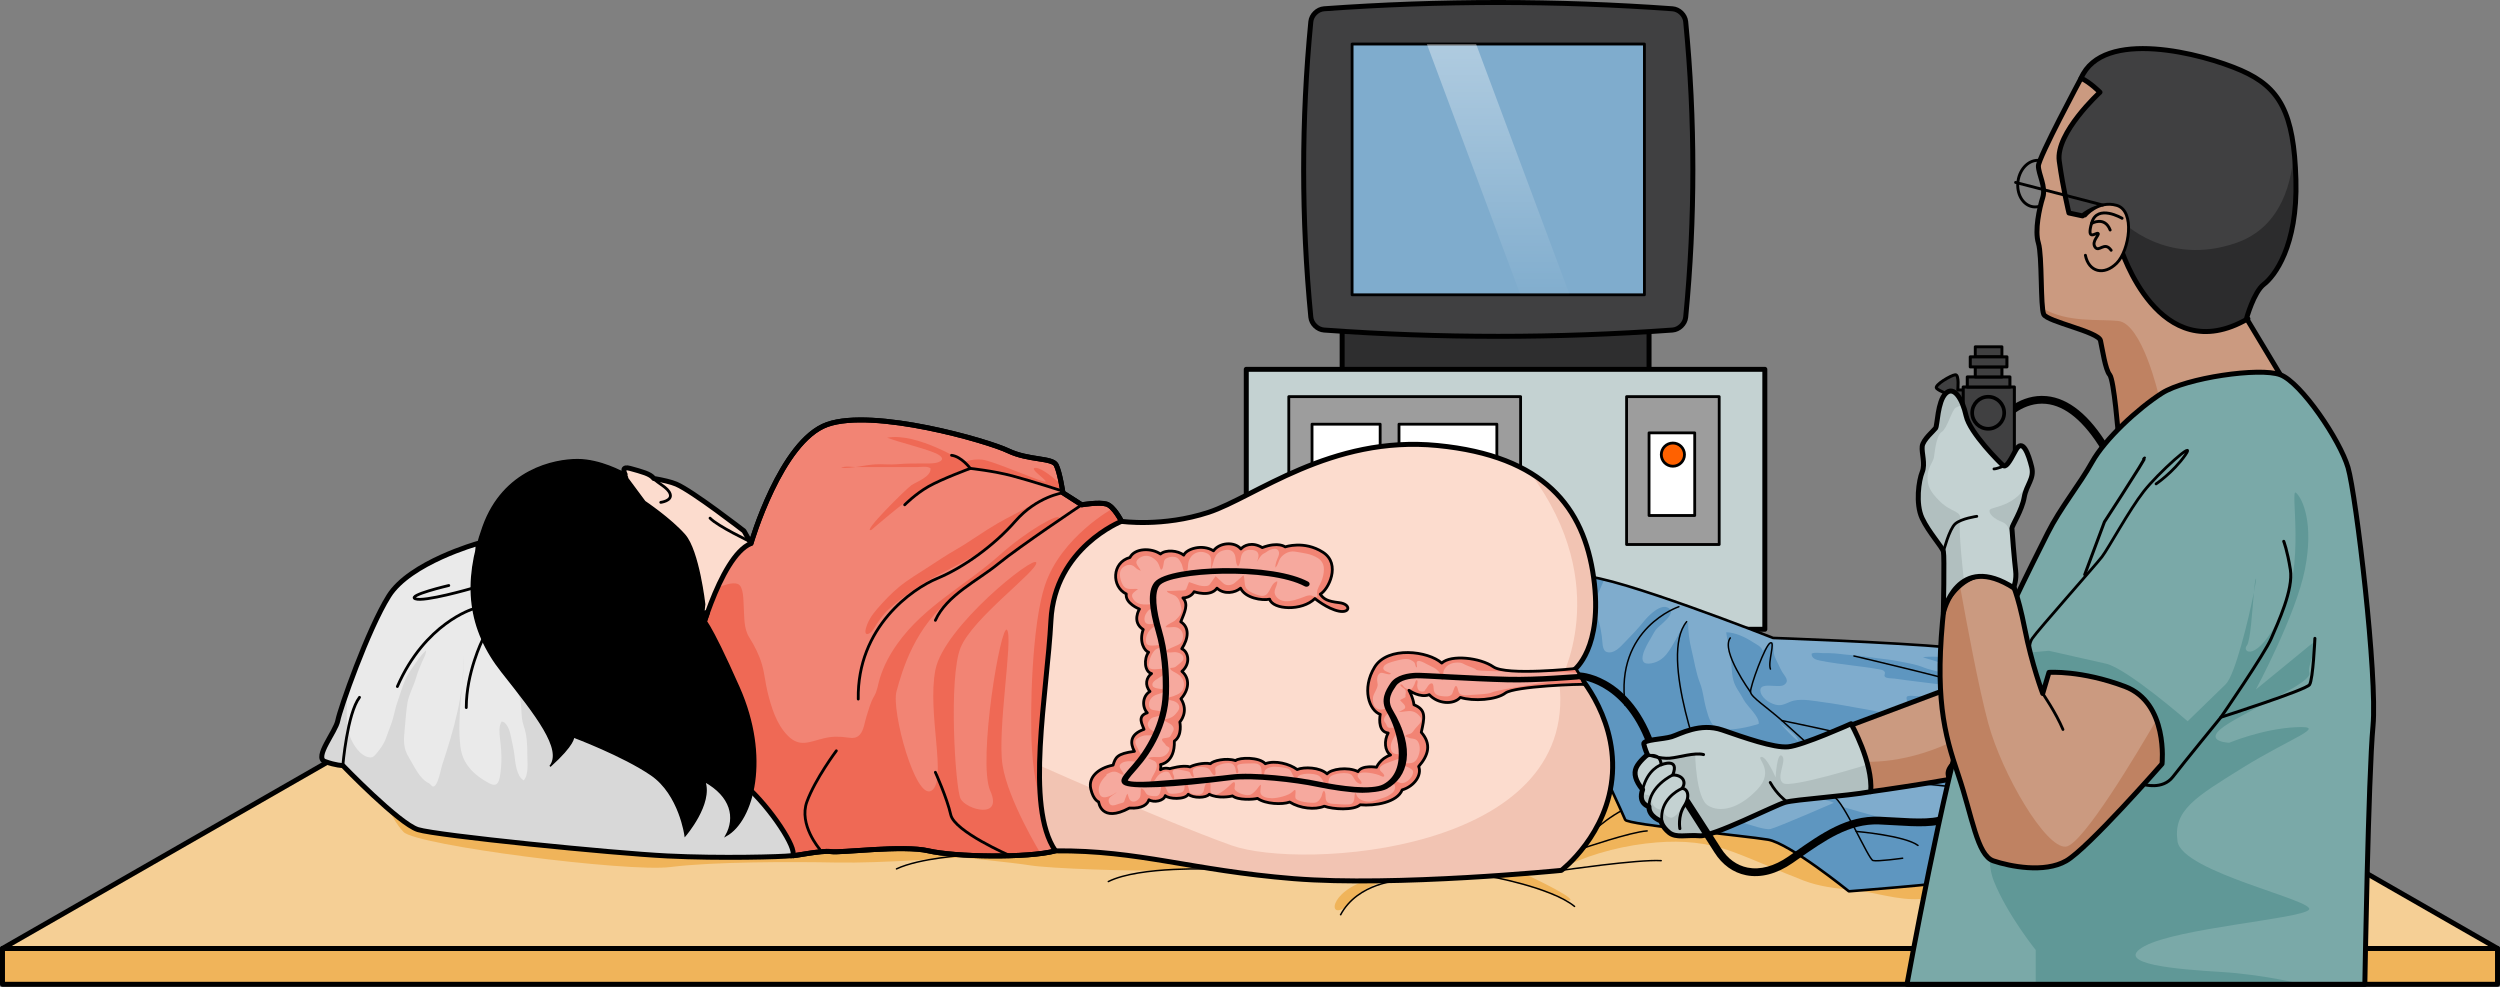 <?xml version="1.0" encoding="utf-8"?>
<!-- Generator: Adobe Illustrator 16.0.0, SVG Export Plug-In . SVG Version: 6.00 Build 0)  -->
<!DOCTYPE svg PUBLIC "-//W3C//DTD SVG 1.1//EN" "http://www.w3.org/Graphics/SVG/1.1/DTD/svg11.dtd">
<svg version="1.1" id="Layer_1" xmlns="http://www.w3.org/2000/svg" xmlns:xlink="http://www.w3.org/1999/xlink" x="0px" y="0px"
	 width="1286.717px" height="507.879px" viewBox="0 0 1286.717 507.879" enable-background="new 0 0 1286.717 507.879"
	 xml:space="preserve">
<rect x="0" y="0" width="1286.717" height="507.879" fill="#808080" stroke="none"/>
<g>
	<g>
		<rect x="690.789" y="164.149" fill="#2E2E2F" width="157.953" height="28.203"/>
		
			<rect x="690.789" y="164.149" fill="none" stroke="#000000" stroke-width="2.563" stroke-linecap="round" stroke-linejoin="round" stroke-miterlimit="10" width="157.953" height="28.203"/>
		<rect x="641.438" y="190.086" fill="#C4D2D2" width="266.896" height="133.789"/>
		
			<rect x="641.438" y="190.086" fill="none" stroke="#000000" stroke-width="2.563" stroke-linecap="round" stroke-linejoin="round" stroke-miterlimit="10" width="266.896" height="133.789"/>
		<rect x="837.18" y="204.146" fill="#9D9D9D" width="47.664" height="76.099"/>
		<rect x="663.324" y="204.146" fill="#9D9D9D" width="119.311" height="66.399"/>
		<rect x="663.324" y="278.753" fill="#9D9D9D" width="119.311" height="35.435"/>
		
			<rect x="837.18" y="204.146" fill="none" stroke="#000000" stroke-width="1.452" stroke-linecap="round" stroke-linejoin="round" stroke-miterlimit="10" width="47.664" height="76.099"/>
		
			<rect x="663.324" y="204.146" fill="none" stroke="#000000" stroke-width="1.452" stroke-linecap="round" stroke-linejoin="round" stroke-miterlimit="10" width="119.311" height="66.399"/>
		<rect x="848.742" y="222.799" fill="#FFFFFF" width="23.502" height="42.524"/>
		
			<rect x="848.742" y="222.799" fill="none" stroke="#000000" stroke-width="1.452" stroke-linecap="round" stroke-linejoin="round" stroke-miterlimit="10" width="23.502" height="42.524"/>
		<circle fill="#FF6100" cx="861.011" cy="233.99" r="5.968"/>
		
			<circle fill="none" stroke="#000000" stroke-width="1.452" stroke-linecap="round" stroke-linejoin="round" stroke-miterlimit="10" cx="861.011" cy="233.99" r="5.968"/>
		<rect x="720.051" y="218.323" fill="#FFFFFF" width="50.357" height="38.658"/>
		<rect x="675.287" y="218.323" fill="#FFFFFF" width="35.064" height="25.737"/>
		
			<rect x="663.324" y="278.753" fill="none" stroke="#000000" stroke-width="1.933" stroke-linecap="round" stroke-linejoin="round" stroke-miterlimit="10" width="119.311" height="35.435"/>
		
			<rect x="720.051" y="218.323" fill="none" stroke="#000000" stroke-width="1.452" stroke-linecap="round" stroke-linejoin="round" stroke-miterlimit="10" width="50.357" height="38.658"/>
		
			<rect x="675.287" y="218.323" fill="none" stroke="#000000" stroke-width="1.452" stroke-linecap="round" stroke-linejoin="round" stroke-miterlimit="10" width="35.064" height="25.737"/>
		<path fill="#404041" d="M674.664,163.234c0.332,3.391,3.406,6.386,6.797,6.635c59.781,4.316,119.563,4.316,179.346,0
			c3.391-0.249,6.465-3.244,6.797-6.635c4.92-50.694,4.92-101.387,0-152.079c-0.334-3.392-3.406-6.386-6.797-6.635
			c-59.783-4.318-119.564-4.318-179.346,0c-3.391,0.249-6.465,3.243-6.797,6.635C669.744,61.848,669.744,112.541,674.664,163.234z"
			/>
		
			<path fill="none" stroke="#000000" stroke-width="2.563" stroke-linecap="round" stroke-linejoin="round" stroke-miterlimit="10" d="
			M674.664,163.234c0.332,3.391,3.406,6.386,6.797,6.635c59.781,4.316,119.563,4.316,179.346,0c3.391-0.249,6.465-3.244,6.797-6.635
			c4.92-50.694,4.92-101.387,0-152.079c-0.334-3.392-3.406-6.386-6.797-6.635c-59.783-4.318-119.564-4.318-179.346,0
			c-3.391,0.249-6.465,3.243-6.797,6.635C669.744,61.848,669.744,112.541,674.664,163.234z"/>
		<rect x="695.906" y="22.667" fill="#7FACCD" width="150.455" height="129.054"/>
		
			<rect x="695.906" y="22.667" fill="none" stroke="#000000" stroke-width="1.452" stroke-linecap="round" stroke-linejoin="round" stroke-miterlimit="10" width="150.455" height="129.054"/>
		
			<linearGradient id="SVGID_1_" gradientUnits="userSpaceOnUse" x1="-4564.49" y1="-203.055" x2="-4564.49" y2="158.442" gradientTransform="matrix(-1 0 0 1 -3793.357 0)">
			<stop  offset="0" style="stop-color:#FFFFFF"/>
			<stop  offset="1" style="stop-color:#FFFFFF;stop-opacity:0"/>
		</linearGradient>
		<polygon fill="url(#SVGID_1_)" points="782.539,151.721 807.879,151.721 759.729,22.667 734.387,22.667 		"/>
	</g>
	<g>
		<g>
			<g>
				<rect x="1.281" y="488.167" fill="#F0B45A" width="1284.152" height="18.43"/>
				
					<rect x="1.281" y="488.167" fill="none" stroke="#000000" stroke-width="2.563" stroke-linecap="round" stroke-linejoin="round" stroke-miterlimit="10" width="1284.152" height="18.43"/>
				<g>
					<polygon fill="#F5CF95" points="1285.434,488.167 1.281,488.167 176.847,387.485 1109.869,387.485 					"/>
					<path fill="#F0B45A" d="M780.863,447.973c0,0,29.217,13.375,27.361,15.336s-23.188-11.549-51.939-12.678
						c-28.754-1.127-48.695-0.025-60.289,12.873c-11.594,12.896-14.377-2.303,5.566-9.775c19.939-7.473-10.895-12.813-11.709-12.461
						s-37.45,0-37.45,0s-31.071,6.104-50.549,6.705c-19.479,0.604-61.873-1.031-71.283-2.533s-36.172-4.172-36.172-4.172
						s-41.039,3.133-63.949,2.67s-63.447-0.463-85.379,2.318c-21.935,2.783-130.916-11.131-137.41-18.086
						c-6.492-6.957-9.738-17.082-9.738-17.082v-9.352l505.493,9.352l41.738-3.322l43.129,3.938L780.863,447.973z"/>
					<path fill="#F0B45A" d="M806.553,445.44c14.355-6.66,30.42-10.58,46.146-11.855c13.432-1.09,26.164,0.063,38.717,4.672
						c12.438,4.566,24.324,10.152,36.717,14.895c8.18,3.131,16.178,4.057,24.934,4.84c11.736,1.053,23.586,5.58,35.566,4.705
						c10.59-0.775,20.037-6.752,30.225-7.846c4.951-0.533,10.043,0.617,14.943-0.355c5.855-1.162,12.359-2.656,18.203-4.291
						c6.277-1.756,11.486-5.637,17.328-7.664c6.18-2.146,13.703-1.34,20.074-3.295c9.588-2.943,18.896-5.844,28.365-9.301
						c8.93-3.262,19.928-5.09,27.596-10.525c-11.535-8.662-30.525-9.879-44.229-11.646c-11.311-1.457-22.559-2.744-33.682-5.031
						c-15.137-3.113-30.707-5.799-46.166-6.25c-11.977-0.35-24.643-6.342-36.467-3.291c-6.084,1.568-10.484,5.908-16.016,8.859
						c-7.887,4.209-14.633,8.9-23.176,11.705c-10.262,3.367-21.957,3.018-32.77,2.506c-15.213-0.721-30.191-6.016-45.357-7.994
						c-17.412-2.271-34.98-3.518-52.543-3.479c-8.369,0.02-15.613,0.678-22.248,6.807c-4.799,4.434-4.645,15.885-4.461,22.398"/>
					
						<path fill="none" stroke="#000000" stroke-width="0.773" stroke-linecap="round" stroke-linejoin="round" stroke-miterlimit="10" d="
						M927.926,411.915c0,0-22.217-5.723-31.236-5.377"/>
					
						<path fill="none" stroke="#000000" stroke-width="0.773" stroke-linecap="round" stroke-linejoin="round" stroke-miterlimit="10" d="
						M1045.494,419.52c0,0,15.477-5.063,18.885-5.969"/>
					
						<path fill="none" stroke="#000000" stroke-width="0.773" stroke-linecap="round" stroke-linejoin="round" stroke-miterlimit="10" d="
						M821.277,426.7c0,0,15.221-14.309,30.396-14.785"/>
					
						<polygon fill="none" stroke="#000000" stroke-width="2.563" stroke-linecap="round" stroke-linejoin="round" stroke-miterlimit="10" points="
						1285.434,488.167 1.281,488.167 176.847,387.485 1109.869,387.485 					"/>
					<path fill="#F2C4B3" d="M821.777,407.022c0,0,83.838-9.273,90.02-8.113c0,0-0.578,14.852,32.068,14.295
						c39.805-0.68,82.336,11.557,96.586,8.111c6.484-1.564,6.191-4.773,6.191-4.773s3.225,0.666,5.639-2.611
						c1.662-2.256,0.195-5.553,0.195-5.553s2.949-0.344,4.152-3.217c0.934-2.232-1.09-4.221-1.09-4.221s3.557-1.441,3.645-4.375
						c0.072-2.459-1.604-4.65-1.604-4.65s9.514-7.748-0.717-11.244c-6.879-2.35-36.889-13.443-36.889-13.443
						s-113.586,1.16-121.313,0c-7.727-1.158-82.68-5.408-82.68-5.408S800.143,379.59,821.777,407.022z"/>
					<path fill="none" stroke="#000000" stroke-width="0.773" stroke-miterlimit="10" d="M821.777,407.022
						c0,0,83.838-9.273,90.02-8.113c0,0-0.578,14.852,32.068,14.295c39.805-0.68,82.336,11.557,96.586,8.111
						c6.484-1.564,6.191-4.773,6.191-4.773s3.225,0.666,5.639-2.611c1.662-2.256,0.195-5.553,0.195-5.553s2.949-0.344,4.152-3.217
						c0.934-2.232-1.09-4.221-1.09-4.221s3.557-1.441,3.645-4.375c0.072-2.459-1.604-4.65-1.604-4.65s9.514-7.748-0.717-11.244
						c-6.879-2.35-36.889-13.443-36.889-13.443s-113.586,1.16-121.313,0c-7.727-1.158-82.68-5.408-82.68-5.408
						S800.143,379.59,821.777,407.022z"/>
					<path fill="none" stroke="#000000" stroke-width="0.773" stroke-miterlimit="10" d="M1046.643,416.542
						c0,0-0.479-2.201-4.039-2.746c-1.404-0.215-5.688,0.621-5.688,0.621"/>
					<path fill="none" stroke="#000000" stroke-width="0.773" stroke-miterlimit="10" d="M1052.477,408.377
						c0,0-5.533-3.15-8.959-1.203c-3.428,1.947-3.5,0.283-3.5,0.283"/>
					<path fill="none" stroke="#000000" stroke-width="0.773" stroke-miterlimit="10" d="M1055.199,400.864
						c0,0-2.568-1.576-5.996-0.672"/>
					<path fill="none" stroke="#000000" stroke-width="0.773" stroke-miterlimit="10" d="M1057.58,391.915
						c0,0-2.414-2.201-4.307-1.377"/>
					<path fill="none" stroke="#000000" stroke-width="0.773" stroke-miterlimit="10" d="M1040.914,402.651
						c0,0-1.449,9.43-5.967,14.57"/>
					<path fill="none" stroke="#000000" stroke-width="0.773" stroke-miterlimit="10" d="M911.797,398.909
						c0,0,0.09-6.719,1.586-9.184"/>
					<g>
						<path fill="#FCDCCE" d="M809.232,307.301c0,0,77.799,28.314,94.355,29.463c16.555,1.15,12.73-1.035,19.014-0.76
							c6.283,0.273,22.783,9.236,30.979,9.238c8.195,0,48.355-2.998,65.564,0.01c17.211,3.008,26.99,8.637,26.17,13.826
							c7.266,1.695,6.773,9.182,6.773,9.182s5.627,3.879,3.713,9.615c0,0,3.988,8.799-3.498,11.037
							c3.879,5.301,1.748,12.238-12.842,13.932c-14.588,1.691-18.996,3.693-32.236,1.086c-9.242-1.82-21.361-12.951-44.363-12.791
							s-23.932,4.586-34.969,3.82c-11.037-0.768-19.559-13.992-19.559-13.992s-13.221-2.404-32.838-3.119
							c-19.613-0.713-56.166,0.211-56.166,0.211S781.307,338.604,809.232,307.301z"/>
						
							<path fill="none" stroke="#000000" stroke-width="1.352" stroke-linecap="round" stroke-linejoin="round" stroke-miterlimit="10" d="
							M1056.863,380.67c-0.074-0.023-0.154-0.053-0.232-0.08c-0.311-1.568-0.83-2.715-0.83-2.715
							c1.914-5.736-3.713-9.615-3.713-9.615s0.492-7.486-6.773-9.182c0.82-5.189-8.959-10.818-26.17-13.826
							c-17.209-3.008-57.369-0.01-65.564-0.01c-8.195-0.002-24.695-8.965-30.979-9.238c-6.283-0.275-2.459,1.91-19.014,0.76
							c-16.557-1.148-94.355-29.463-94.355-29.463c-19.691,22.074-6.592,48.199,2.844,61.686
							c-2.713,7.635-3.764,20.963,9.701,38.035c0,0,83.838-9.273,90.02-8.113c0,0-0.578,14.852,32.068,14.295
							c39.805-0.68,82.336,11.557,96.586,8.111c6.484-1.564,6.191-4.773,6.191-4.773s3.225,0.666,5.639-2.611
							c1.662-2.256,0.195-5.553,0.195-5.553s2.949-0.344,4.152-3.217c0.934-2.232-1.09-4.221-1.09-4.221s3.557-1.441,3.645-4.375
							c0.072-2.459-1.604-4.65-1.604-4.65S1067.094,384.167,1056.863,380.67z"/>
						<path fill="#F2C4B3" d="M1039.461,402.844c14.59-1.693,16.721-8.631,12.842-13.932c7.486-2.238,3.498-11.037,3.498-11.037
							c0.104-0.311,0.182-0.613,0.244-0.912c-3.688-1.375-4.623-5.775-3.996-9.928c-0.008-0.09-0.02-0.184-0.029-0.279
							c-6.104,0.723-8.648-3.057-7.951-7.262c-3.418-0.361-2.975-1.902-3.154-3.252c-0.18-1.348-2.982,1.658-2.982,1.658
							s0.785,2.01,3.848,13.049c2.992,10.783-11.539,28.104-23.125,20.965c-11.584-7.137-25.928-25.412-50.203-14.508
							c-24.273,10.902-41.189,5.693-45.238,1.781c-12.861-12.438,8.826-28.684-27.584-20.109
							c-36.412,8.574-92.01-30.734-92.01-30.734l-4.58,3.053c-1.191,24.367,20.291,46.662,20.291,46.662s36.553-0.924,56.166-0.211
							c19.617,0.715,32.838,3.119,32.838,3.119s8.521,13.225,19.559,13.992c11.037,0.766,11.967-3.66,34.969-3.82
							s35.121,10.971,44.363,12.791C1020.465,406.538,1024.873,404.536,1039.461,402.844z"/>
						<path fill="none" stroke="#000000" stroke-width="0.773" stroke-miterlimit="10" d="M809.232,307.301
							c0,0,77.799,28.314,94.355,29.463c16.555,1.15,12.73-1.035,19.014-0.76c6.283,0.273,22.783,9.236,30.979,9.238
							c8.195,0,48.355-2.998,65.564,0.01c17.211,3.008,26.99,8.637,26.17,13.826c7.266,1.695,6.773,9.182,6.773,9.182
							s5.627,3.879,3.713,9.615c0,0,3.988,8.799-3.498,11.037c3.879,5.301,1.748,12.238-12.842,13.932
							c-14.588,1.691-18.996,3.693-32.236,1.086c-9.242-1.82-21.361-12.951-44.363-12.791s-23.932,4.586-34.969,3.82
							c-11.037-0.768-19.559-13.992-19.559-13.992s-13.221-2.404-32.838-3.119c-19.613-0.713-56.166,0.211-56.166,0.211
							S781.307,338.604,809.232,307.301z"/>
						<path fill="none" stroke="#000000" stroke-width="0.773" stroke-miterlimit="10" d="M1045.314,359.079
							c0,0,1.914,1.875-6.721,0"/>
						<path fill="none" stroke="#000000" stroke-width="0.773" stroke-miterlimit="10" d="M1036.916,355.633
							c0,0,9.299,18.121,5.129,41.145"/>
						<path fill="none" stroke="#000000" stroke-width="0.773" stroke-miterlimit="10" d="M1052.088,368.26c0,0-1.74,2.42-5.578,0
							c-3.838-2.422-5.596-1.201-5.596-1.201"/>
						<path fill="none" stroke="#000000" stroke-width="0.773" stroke-miterlimit="10" d="M1055.801,377.875
							c0,0-3.713,1.678-6.783,0c-3.578-1.953-6.414-1.67-6.414-1.67"/>
						<path fill="none" stroke="#000000" stroke-width="0.773" stroke-miterlimit="10" d="M1052.088,388.737
							c0,0-1.328-0.91-3.604-1.668c-2.277-0.76-5.381-0.838-5.381-0.838"/>
						<path fill="none" stroke="#000000" stroke-width="0.773" stroke-miterlimit="10" d="M1049.203,377.971
							c0,0-1.174,2.189-1.174,3.709"/>
						<path fill="none" stroke="#000000" stroke-width="0.773" stroke-miterlimit="10" d="M1047.596,368.844
							c0,0-1.104,2.092-0.766,4.055"/>
						<path fill="none" stroke="#000000" stroke-width="0.773" stroke-miterlimit="10" d="M951.58,345.09
							c0,0-10.771-1.967-20.182,0.506c-13.227,3.473-20.18,18.154-20.18,18.154"/>
						<path fill="none" stroke="#000000" stroke-width="0.773" stroke-miterlimit="10" d="M908.334,380.967
							c0,0-3.297-2.268-7.354-3.561"/>
					</g>
					<path fill="#5E96C0" d="M822.666,391.915c0,0,12.869,27.535,13.809,30.014s62.336,8.334,73.473,10.221
						c11.135,1.887,41.633,26.596,41.633,26.596s47.754-3.684,57.686-5.619c9.93-1.934,0.902-10.078,5.717-10.221
						c4.816-0.141,10.834,8.064,10.834,8.064s31.678-21.447,38.563-21.146s43.902,2.326,43.902,2.326l53.441-14.928
						c0,0-4.084-9.262-7.996-15.484c-3.914-6.225-26.637-4.377-26.637-4.377s-15.498-12.359-23.021-15.68
						c-7.525-3.322-51.592-19.861-51.592-19.861s-19.135-25.896-48.93-28.605c-29.797-2.709-90.957-4.869-90.957-4.869
						s-80.734-31.847-97.969-31.847s-17.838,56.845-17.838,56.845l16.555,25.844L822.666,391.915z"/>
					<path fill="#7FACCD" d="M943.865,413.204c0,0-28.393,12.371-32.646,13.496c-4.256,1.127-31.506-9.438-33.422-10.863
						c-1.918-1.428-29.055-2.896-30.047-8.379c-0.994-5.48,1.314-11.996,3.924-12.01c2.609-0.016,31.076,18.869,40.566,20.389
						C901.729,417.356,930.375,406.76,943.865,413.204z"/>
					<path fill="#7FACCD" d="M1007.477,378.622c0,0,52.201,28.584,68.762,28.836c16.563,0.252,42.559-9.152,52.41-7.07
						c9.854,2.082,18.031,4.738,20.127,6.137c2.096,1.396-56.225,11.404-67.42,10.697c-11.197-0.705-29.268-6.355-29.268-6.355
						s12.465,14.332,10.656,14.184s-22.773-15.451-31.369-21.322C1022.779,397.858,1008.105,380.979,1007.477,378.622z"/>
					<path fill="#7FACCD" d="M1008.779,405.961c0,0-73.873-7.363-77.381-9.184c-3.506-1.818-23.436-0.383-26.742-2.365
						c-3.305-1.98-3.787,2.18,3.678,7.324c2.873,1.979,10.139,4.563,21.135,7.953c2.99-0.119,11.563-0.398,14.654,0.514
						c2.133,0.629,3.178,3.563,4.205,5.105c13.313,3.844,24.783,6.93,30.109,8.484c12.066,3.523,18.313,0.1,30.342-16.336"/>
					<g>
						<path fill="#7FACCD" d="M915.102,371.116c0.166,0.178,0.344,0.354,0.531,0.531c-0.412-0.43-0.826-0.854-1.246-1.262
							c-0.264-0.258-0.531-0.506-0.803-0.752C914.229,370.247,914.771,370.764,915.102,371.116z"/>
						<path fill="#7FACCD" d="M925.658,381.528c-1.119-4.045-6.887-6.914-10.025-9.881
							C918.863,375.014,921.955,378.918,925.658,381.528z"/>
						<path fill="#7FACCD" d="M1027.129,341.245c0.008-0.258-0.018-0.51-0.063-0.758c-6.75-3.613-14.664-6.467-23.52-7.273
							c-29.797-2.709-90.957-4.869-90.957-4.869s-59.002-23.275-86.895-30.029l-7.508,16.943c4.848-0.342,5.754,9.262,6.264,12.383
							c0.393,2.395-0.031,7.154,2.561,7.943c3.686,1.121,6.967-2.645,9.195-4.969c3.279-3.42,6.686-6.838,9.639-10.549
							c2.15-2.701,8.947-10.078,13.217-6.955c3.916,2.867-5.213,8.859-6.689,10.836c-1.211,1.617-1.992,3.375-3.041,5.084
							c-1.791,2.916-8.254,13.936,0.525,12.395c7.109-1.248,9.623-7.182,12.904-12.676c1.754-2.936,2.809-6.791,6.17-8.463
							c-0.164,4.4,0.584,9.803,1.652,14.051c1.424,5.664,2.201,11.701,4.377,17.225c1.705,4.33,1.908,8.738,3.141,13.105
							c1.396,4.941,2.785,10.609,8.648,10.854s12.998-1.215,18.422-2.947c0.566-3.777-5.979-9.014-7.795-12.572
							c-1.713-3.355-4.246-6.186-5.232-9.875c-1.068-4-0.857-8.203-1.307-12.287c-0.465-4.227-1.961-8.285-2.355-12.43
							c4.621,0.07,9.867,2.557,13.729,5.1c1.459,0.961,4.926,2.527,4.73,4.377c2.432-0.898,2.703-4.92,5.721-4.441
							c0.201,3.627-0.215,5.861,1.414,8.979c1.084,2.076,1.961,4.299,3.143,6.34c1.328,2.295,4.189,4.631,0.959,6.77
							c-2.875,1.902-13.555-2.186-12.01,3.789c0.891,3.438,5.678,6.338,9.055,6.605c2.953,0.234,5.32-1.746,8.113-2.348
							c4.752-1.025,10.428,0.23,15.189,0.84c5.746,0.734,11.443,1.799,17.141,2.836c6.08,1.109,11.584,1.813,17.324,3.99
							c4.191,1.592,8.191,3.625,12.203,5.6c2.965,1.457,7.555,4.676,11.008,4.129c-2.436-2.91-5.689-4.482-7.998-7.416
							c-1.965-2.496-3.854-4.41-5.258-7.322c-0.463-0.957-2.184-3.295-1.561-4.576c0.461-0.949,4.82-0.363,5.375-0.361
							c5.467,0.004,10.934,0.004,16.402,0c4.744-0.006,9.789-0.139,14.527,0.352c2.67,0.275,5.777,0.896,8.17,2.152
							c4.111,2.16,6.566,7.188,9.551,10.504c2.725,3.031,4.838,6.594,7.547,9.566c2.154,2.363,6.285,1.51,9.123,0.332
							c0.107-3.893-3.254-6.594-6.27-8.705c-3.154-2.209-6.68-3.994-9.885-6.197c-3.045-2.092-6.25-4.188-9.572-5.816
							c-4.074-1.996-7.771-3.816-12.168-5.129c-2.531-0.756-4.896-1.479-7.49-1.961c-3.328-0.621-6.699-0.92-10.053-1.367
							c-7.197-0.965-14.412-1.699-21.588-2.777c-0.979-0.146-4.475-0.006-5.031-1.092c-0.477-0.93,0.658-1.619-0.203-2.631
							c-0.768-0.898-2.574-1.002-3.633-1.203c-3.822-0.725-7.752-1.156-11.607-1.666c-5.961-0.787-12.098-1.479-17.988-2.701
							c-1.859-0.385-4.277-1.064-4.189-3.506c1.404-0.906,4.436-0.289,6.033-0.287c0.984,0,1.971-0.008,2.957-0.002
							c4.014,0.023,8.018,0.826,12.025,1.037c4.422,0.23,8.688,1.09,13.084,1.605c3.445,0.404,6.908,0.799,10.313,1.469
							c4.625,0.91,9.094,1.541,13.502,3.344c1.854,0.758,3.9,1.184,5.834,1.73c1.414,0.398,2.92,0.781,4.393,0.658
							c-0.066-0.752-0.756-1.381-0.941-2.15c-0.387-1.588,0.654-0.852,1.662-1.588c-0.863-0.766-2.604-1.168-3.652-1.523
							c-1.828-0.621-3.719-1.164-5.568-1.715c-0.816-0.244-1.615-0.42-2.334-0.844c6.439-0.588,12.887,0.189,19.246,1.174
							C1010.258,339.563,1027.09,342.493,1027.129,341.245z"/>
					</g>
					
						<path fill="none" stroke="#000000" stroke-width="1.352" stroke-linecap="round" stroke-linejoin="round" stroke-miterlimit="10" d="
						M822.666,391.915c0,0,12.869,27.535,13.809,30.014s62.336,8.334,73.473,10.221c11.135,1.887,41.633,26.596,41.633,26.596
						s47.754-3.684,57.686-5.619c9.93-1.934,0.902-10.078,5.717-10.221c4.816-0.141,10.834,8.064,10.834,8.064
						s31.678-21.447,38.563-21.146s43.902,2.326,43.902,2.326l53.441-14.928c0,0-4.084-9.262-7.996-15.484
						c-3.914-6.225-26.637-4.377-26.637-4.377s-15.498-12.359-23.021-15.68c-7.525-3.322-51.592-19.861-51.592-19.861
						s-19.135-25.896-48.93-28.605c-29.797-2.709-90.957-4.869-90.957-4.869s-80.734-31.847-97.969-31.847
						s-17.838,56.845-17.838,56.845l16.555,25.844L822.666,391.915z"/>
					<path fill="#FCDCCE" d="M577.222,268.323c0,0,21.248,3.091,44.815-4.637c23.568-7.727,62.975-39.793,117.836-34.384
						c54.861,5.408,75.338,31.681,80.359,67.997c5.023,36.316-10.045,47.519-10.045,47.519s21.635,22.023,19.703,53.316
						c-1.932,31.295-26.271,49.838-26.271,49.838s-85.381,8.5-137.924,4.25c-52.544-4.25-79.589-14.68-122.473-14.295
						c0,0-28.204-32.838-26.271-93.109C518.883,284.55,577.222,268.323,577.222,268.323z"/>
					<path fill="#F2C4B3" d="M829.891,398.135c1.932-31.293-19.703-53.316-19.703-53.316s15.068-11.203,10.045-47.519
						c-3.17-22.926-12.504-41.845-32.752-54.044c43.705,58.614,15.08,108.067,15.08,108.067
						c10.205,87.641-132.662,96.645-168.678,83.803c-36.017-12.842-110.606-46.389-110.606-46.389l-2.053,0.508
						c7.491,31.791,21.999,48.684,21.999,48.684c42.884-0.385,69.929,10.045,122.473,14.295c52.543,4.25,137.924-4.25,137.924-4.25
						S827.959,429.43,829.891,398.135z"/>
					<path fill="none" stroke="#000000" stroke-width="0.773" stroke-miterlimit="10" d="M577.222,268.323
						c0,0,21.248,3.091,44.815-4.637c23.568-7.727,62.975-39.793,117.836-34.384c54.861,5.408,75.338,31.681,80.359,67.997
						c5.023,36.316-10.045,47.519-10.045,47.519s21.635,22.023,19.703,53.316c-1.932,31.295-26.271,49.838-26.271,49.838
						s-85.381,8.5-137.924,4.25c-52.544-4.25-79.589-14.68-122.473-14.295c0,0-28.204-32.838-26.271-93.109
						C518.883,284.55,577.222,268.323,577.222,268.323z"/>
					<path fill="#FCDCCE" d="M382.933,273.282c0,0-26.434-20.528-34.902-24.122s-35.158-5.904-35.158-5.904l31.565,69.036
						l14.371,3.848l15.142-2.564l12.574-33.875L382.933,273.282z"/>
					<path fill="none" stroke="#000000" stroke-width="0.773" stroke-miterlimit="10" d="M382.933,273.282
						c0,0-26.434-20.528-34.902-24.122s-35.158-5.904-35.158-5.904l31.565,69.036l14.371,3.848l15.142-2.564l12.574-33.875
						L382.933,273.282z"/>
					<path fill="#F28474" d="M386.524,279.699c0,0,15.295-52.715,39.248-61.215c23.955-8.5,82.68,8.5,93.11,13.521
						c10.432,5.023,22.794,3.479,24.726,7.342s3.479,14.295,3.479,14.295l9.658,6.181c0,0,8.885-1.545,12.75-0.386
						c3.863,1.159,7.727,8.886,7.727,8.886s-34.385,13.521-36.316,50.998c-1.933,37.477-13.523,95.814,2.317,118.607
						c-14.295,3.863-52.157,3.092-65.292,0c-13.137-3.09-45.203,1.16-50.227,0.387c-5.021-0.771-19.316,2.508-20.475,2.123
						c-1.16-0.387-13.91-10.354-13.91-10.354l-23.18-40.834l-12.363-53.316C357.776,335.934,370.071,286.438,386.524,279.699z"/>
					<path fill="#EF6955" d="M572.717,261.708L572.717,261.708c0,0-26.462,14.507-34.84,39.385
						c-6.777,20.128-7.914,65.271-6.777,84.062c1.136,18.791,4.406,25.934,4.406,25.934l0.002-0.002
						c-2.301-27.51,4.016-64.969,5.397-91.766c1.932-37.476,36.316-50.998,36.316-50.998S575.251,264.384,572.717,261.708z"/>
					<path fill="#EF6955" d="M457.54,313.463c-3.098,2.787-5.443,6.271-7.604,9.805c-0.797,1.303-1.412,2.18-2.8,2.863
						c-1.916,0.945-1.888-1.182-1.542-2.467c1.083-4.02,3.102-7.061,5.81-10.195c3.407-3.943,7.329-8.089,11.376-11.417
						c4.609-3.787,10.139-7.035,15.154-10.301c4.527-2.947,9.188-6.063,13.885-8.758c7.369-4.227,14.227-9.334,21.551-13.574
						c5.814-3.365,12.09-6.283,17.729-9.596c-3.829,4.371-8.821,7.414-12.437,12.176c-2.707,3.566-6.137,6.763-9.861,9.357
						c-8.364,5.824-17.412,10.057-26.313,14.824C473.968,300.745,464.806,306.928,457.54,313.463z"/>
					<path fill="#EF6955" d="M546.386,249.55c-3.961-3.536-10.296-8.735-13.3-8.755c-4.553-0.029,8.194,7.802,4.37,7.073
						c-3.823-0.728-26.588-10.729-31.869-11.283c-5.281-0.555-9.25,1.224-9.25,1.224s-24.44-15.437-39.736-12.522
						c7.902,2.874,16.184,4.606,24.047,7.607c2.139,0.815,6.508,3.036,2.738,4.802c-2.027,0.951-5.004,0.848-7.21,0.848
						c-4.796,0-9.556-0.066-14.31,0.377c-3.789,0.354-7.643-0.168-11.439,0.072c-5.941,0.376-11.553,2.215-17.578,1.779
						c2.197-1.081,5.85-0.375,8.232-0.375c4.131,0,8.263,0,12.394,0c6.209,0,12.419,0.014,18.628,0.001
						c1.906-0.003,5.139-0.638,6.816,0.623c0.51,4.228-7.012,6.883-9.754,8.657c-2.552,1.652-26.588,25.435-20.578,23.013
						c0,0,16.802-14.75,24.969-19.513c8.168-4.763,19.283-11.768,27.844-12.09c7.121-0.268,35.921,7.984,45.398,10.764
						C546.688,251.203,546.549,250.418,546.386,249.55z"/>
					<path fill="#EF6955" d="M515.983,393.725c-2.76-18.059,5.523-65.166,2.363-69.484s-15.33,67.914-8.656,82.832
						s-12.522,9.604-15.291,4.016c-2.768-5.586-6.26-62.379,0-77.754c6.262-15.375,39.843-39.613,38.951-43.785
						c-0.892-4.173-47.609,33.058-51.928,55.269c-4.316,22.213,6.234,56.895-1.984,62.127c-8.221,5.23-20.76-41.025-18.023-51.07
						c2.736-10.043,9.299-34.031,29.939-49.156c20.643-15.124,53.273-37.132,53.667-40.033c0.392-2.9-16.096,6.129-30.621,19.084
						c-17.468,15.579-38.541,25.955-52.485,45.496c-3.934,5.51-7.17,11.557-9.137,18.053c-0.948,3.135-1.209,6.221-2.838,8.943
						c-1.945,3.254-2.857,7.006-4.004,10.586c-0.924,2.881-1.303,6.951-3.398,9.271c-1.73,1.918-3.768,1.854-6.158,1.504
						c-4.357-0.635-7.936-0.682-12.281,0.357c-7.545,1.801-12.521,4.869-18.662-1.359c-5.891-5.973-8.452-14.631-10.412-22.582
						c-1.15-4.666-1.508-9.529-2.877-14.133c-1.471-4.936-3.779-9.52-6.488-13.807c-2.975-4.705-2.492-10.598-2.871-15.926
						c-0.208-2.92,0.066-10.414-3.074-11.623c-2.834-1.092-7.705,0.883-10.412,1.848c-7.097,15.71-11.525,33.535-11.525,33.535
						l12.363,53.316l23.18,40.834c0,0,12.75,9.967,13.91,10.354c1.158,0.385,15.453-2.895,20.475-2.123
						c5.023,0.773,37.09-3.477,50.227-0.387c11.219,2.641,40.473,3.588,57.677,1.402
						C535.604,439.323,518.743,411.782,515.983,393.725z"/>
					
						<path fill="none" stroke="#000000" stroke-width="2.563" stroke-linecap="round" stroke-linejoin="round" stroke-miterlimit="10" d="
						M386.524,279.699c0,0,15.295-52.715,39.248-61.215c23.955-8.5,82.68,8.5,93.11,13.521c10.432,5.023,22.794,3.479,24.726,7.342
						s3.479,14.295,3.479,14.295l9.658,6.181c0,0,8.885-1.545,12.75-0.386c3.863,1.159,7.727,8.886,7.727,8.886
						s-34.385,13.521-36.316,50.998c-1.933,37.477-13.523,95.814,2.317,118.607c-14.295,3.863-52.157,3.092-65.292,0
						c-13.137-3.09-45.203,1.16-50.227,0.387c-5.021-0.771-19.316,2.508-20.475,2.123c-1.16-0.387-13.91-10.354-13.91-10.354
						l-23.18-40.834l-12.363-53.316C357.776,335.934,370.071,286.438,386.524,279.699z"/>
					
						<path fill="none" stroke="#000000" stroke-width="1.452" stroke-linecap="round" stroke-linejoin="round" stroke-miterlimit="10" d="
						M547.087,253.643c0,0-13.415,1.866-24.523,14.62c-11.107,12.754-27.152,24.066-40.111,29.416
						c-12.959,5.348-41.346,25.093-40.729,62.121"/>
					
						<path fill="none" stroke="#000000" stroke-width="1.452" stroke-linecap="round" stroke-linejoin="round" stroke-miterlimit="10" d="
						M556.745,259.823c0,0-32.33,21.604-42.82,30.244c-10.49,8.639-26.742,16.25-32.502,29.208"/>
					
						<path fill="none" stroke="#000000" stroke-width="1.452" stroke-linecap="round" stroke-linejoin="round" stroke-miterlimit="10" d="
						M489.747,234.336c5.145,0.643,9.646,6.752,9.646,6.752s12.057,1.287,21.703,3.859c9.646,2.572,25.85,7.805,25.85,7.805"/>
					
						<path fill="none" stroke="#000000" stroke-width="1.452" stroke-linecap="round" stroke-linejoin="round" stroke-miterlimit="10" d="
						M499.394,241.088c0,0-14.792,5.467-21.545,9.324c-6.752,3.859-12.218,9.411-12.218,9.411"/>
					
						<path fill="none" stroke="#000000" stroke-width="1.452" stroke-linecap="round" stroke-linejoin="round" stroke-miterlimit="10" d="
						M519.897,440.438c0,0-28.627-12.424-30.551-21.078s-7.924-21.875-7.924-21.875"/>
					
						<path fill="none" stroke="#000000" stroke-width="1.452" stroke-linecap="round" stroke-linejoin="round" stroke-miterlimit="10" d="
						M421.841,436.983c0,0-10.861-12.574-6.535-24.354c4.327-11.779,15.145-26.203,15.145-26.203"/>
					<path fill="#FCDCCE" d="M322.612,245.664c0,0-4.356-6.28,1.709-4.576c6.064,1.703,10.424,2.74,12.186,5.179
						c1.764,2.438,7.375,4.562,8.436,8.05c1.063,3.487-4.852,4.245-4.852,4.245"/>
					
						<path fill="none" stroke="#000000" stroke-width="2.563" stroke-linecap="round" stroke-linejoin="round" stroke-miterlimit="10" d="
						M810.188,344.819c0,0,15.068-11.203,10.045-47.519c-5.021-36.316-25.498-62.589-80.359-67.997
						c-54.861-5.41-94.268,26.657-117.836,34.384c-23.567,7.728-44.815,4.637-44.815,4.637s-3.863-7.727-7.727-8.886
						c-3.865-1.159-12.75,0.386-12.75,0.386l-9.658-6.181c0,0-1.547-10.432-3.479-14.295s-14.294-2.318-24.726-7.342
						c-10.431-5.022-69.155-22.021-93.11-13.521c-23.953,8.5-39.248,61.215-39.248,61.215l-3.592-6.417
						c0,0-26.434-20.528-34.902-24.122c-2.576-1.093-6.84-2.067-11.523-2.894c-1.764-2.438-6.121-3.476-12.186-5.179
						c-4.104-1.152-3.438,1.348-2.576,3.088c-5.129-0.595-8.873-0.92-8.873-0.92l31.565,69.036l14.371,3.848l5.348-0.906
						c-4.026,11.225-6.38,20.701-6.38,20.701l12.363,53.316l23.18,40.834c0,0,12.75,9.967,13.91,10.354
						c1.158,0.385,15.453-2.895,20.475-2.123c5.023,0.773,37.09-3.477,50.227-0.387c13.135,3.092,50.997,3.863,65.292,0
						c42.884-0.385,69.929,10.045,122.473,14.295c52.543,4.25,137.924-4.25,137.924-4.25s24.34-18.543,26.271-49.838
						C831.822,366.842,810.188,344.819,810.188,344.819z"/>
					
						<path fill="none" stroke="#000000" stroke-width="1.452" stroke-linecap="round" stroke-linejoin="round" stroke-miterlimit="10" d="
						M322.612,245.664c0,0-4.356-6.28,1.709-4.576c6.064,1.703,10.424,2.74,12.186,5.179c1.764,2.438,7.375,4.562,8.436,8.05
						c1.063,3.487-4.852,4.245-4.852,4.245"/>
					
						<path fill="none" stroke="#000000" stroke-width="1.452" stroke-linecap="round" stroke-linejoin="round" stroke-miterlimit="10" d="
						M385.962,278.694c0,0-16.408-7.771-20.516-12.008"/>
					<path fill="#EAEAEA" d="M245.933,279.699c0,0-34.969,9.784-45.785,27.02c-10.818,17.238-25.242,58.447-26.271,64.115
						c-1.031,5.666-12.363,18.98-6.697,21.08s9.271,2.1,9.271,2.1s28.848,29.879,38.635,32.969
						c9.787,3.092,100.451,12.184,128.268,13.563c27.817,1.377,59.24,0.467,63.877-0.107c4.636-0.576-7.83-21.137-21.268-34.061
						c-13.436-12.924-59.094-44.559-59.094-44.559l-48.938-42.543l-31.422-26.742L245.933,279.699z"/>
					<path fill="#D8D8D8" d="M385.962,406.377c-3.029-2.914-7.701-6.781-13.115-11.021c-1.039-0.168-2.085-0.273-3.138-0.305
						c-3.231-0.098-5.085,0.975-8.181,2.008c-4,1.334-8.381,2.082-12.506,0.965c-5.619-1.521-10.93-6.381-15.469-9.859
						c-6.641-5.09-15.119-9.049-23.133-11.393c-3.479-1.02-7.154-1.982-10.771-2.365c-1.947-0.205-3.604,0.656-5.438,0.736
						c-2.129,0.096-0.516,0.441-1.713-0.764c-0.123-0.125-0.294-1.354-0.446-1.617c-0.748-1.299-3.618-2.313-4.778-2.945
						c-1.941-1.059-2.652-1.934-3.844-3.805c-0.984-1.541-1.627-3.023-2.457-4.639c-3.41-6.633-11.031-12.541-18.654-12.209
						c-0.111,3.184,3.863,5.984,4.879,8.885c1.77,5.049,0.568,10.615,2.32,15.482c1.74,4.836,1.893,9.98,1.879,15.068
						c-0.012,3.748,0.881,10.027-1.854,13.043c-3.686-2.068-4.34-9.053-4.732-12.697c-0.389-3.613-1.365-7.188-2.045-10.768
						c-0.369-1.943-2.031-6.916-4.611-6.771c-1.59,2.449-1.112,6.287-0.762,9.064c0.81,6.398,1.043,13.096-0.163,19.48
						c-1.114,5.895-4.007,4.18-8.27,1.547c-6.576-4.061-11.046-9.473-11.992-17.221c-1.868-15.277,1.62-31.361,1.642-46.719
						c0.406,19.285-5.08,38.164-11.061,56.256c-0.588,1.783-2.088,10.512-4.389,10.984c-0.965,0.197-1.559-1.262-2.246-1.578
						c-5.023-2.314-7.653-8.75-10.393-13.213c-3.145-5.121-2.791-8.967-2.209-14.949c0.412-4.254,0.666-8.582,1.313-12.824
						c0.719-4.721,3.221-8.877,4.54-13.457c0.782-2.717,1.851-5.217,2.931-7.826c0.756-1.82,2.289-4.176,2.193-6.207
						c-3.014,2.695-5.459,6.744-7.824,10.066c-3.621,5.088-4.779,10.572-6.859,16.324c-1.102,3.049-1.631,6.217-2.551,9.328
						c-0.92,3.113-2.268,6.086-3.299,9.16c-1.051,3.133-2.804,5.539-4.914,8.086c-1.221,1.471-1.926,2.383-3.885,2.082
						c-4.636-0.709-8.297-6.66-9.807-10.574c-2.291-5.938-1.602-13.635-1.583-19.869c0.003-1.145,0.017-2.283,0.029-3.422
						c-2.612,7.387-4.386,13.053-4.722,14.908c-1.031,5.666-12.363,18.98-6.697,21.08s9.271,2.1,9.271,2.1
						s28.848,29.879,38.635,32.969c9.787,3.092,100.451,12.184,128.268,13.563c27.817,1.377,59.24,0.467,63.877-0.107
						C411.865,439.862,399.399,419.301,385.962,406.377z"/>
					
						<path fill="none" stroke="#000000" stroke-width="2.563" stroke-linecap="round" stroke-linejoin="round" stroke-miterlimit="10" d="
						M245.933,279.699c0,0-34.969,9.784-45.785,27.02c-10.818,17.238-25.242,58.447-26.271,64.115
						c-1.031,5.666-12.363,18.98-6.697,21.08s9.271,2.1,9.271,2.1s28.848,29.879,38.635,32.969
						c9.787,3.092,100.451,12.184,128.268,13.563c27.817,1.377,59.24,0.467,63.877-0.107c4.636-0.576-7.83-21.137-21.268-34.061
						c-13.436-12.924-59.094-44.559-59.094-44.559l-48.938-42.543l-31.422-26.742L245.933,279.699z"/>
					<path d="M362.657,311.006c0,0-3.079-27.457-10.265-35.669c-7.185-8.213-20.53-17.195-20.53-17.195l-11.035-14.886
						c0,0-11.806-6.671-23.61-6.671c-11.806,0-37.981,5.132-48.503,34.389c-10.523,29.256-7.699,52.865,9.752,74.935
						s31.566,39.779,24.637,48.504c12.832-11.549,12.061-15.141,12.061-15.141s25.406,9.494,40.035,19.504
						c14.629,10.008,17.451,31.309,17.451,31.309s14.115-16.424,10.008-27.973c13.859,7.699,16.17,18.732,11.036,27.973
						c14.114-7.955,22.583-40.291,6.673-76.221c-15.912-35.926-18.478-35.926-18.478-35.926L362.657,311.006z"/>
					<path fill="none" stroke="#000000" stroke-width="0.773" stroke-miterlimit="10" d="M362.657,311.006
						c0,0-3.079-27.457-10.265-35.669c-7.185-8.213-20.53-17.195-20.53-17.195l-11.035-14.886c0,0-11.806-6.671-23.61-6.671
						c-11.806,0-37.981,5.132-48.503,34.389c-10.523,29.256-7.699,52.865,9.752,74.935s31.566,39.779,24.637,48.504
						c12.832-11.549,12.061-15.141,12.061-15.141s25.406,9.494,40.035,19.504c14.629,10.008,17.451,31.309,17.451,31.309
						s14.115-16.424,10.008-27.973c13.859,7.699,16.17,18.732,11.036,27.973c14.114-7.955,22.583-40.291,6.673-76.221
						c-15.912-35.926-18.478-35.926-18.478-35.926L362.657,311.006z"/>
					
						<path fill="none" stroke="#000000" stroke-width="0.773" stroke-linecap="round" stroke-linejoin="round" stroke-miterlimit="10" d="
						M803.619,447.973c0,0,39.469-5.732,51.373-5.004"/>
				</g>
				<path fill="none" stroke="#000000" stroke-width="0.773" stroke-miterlimit="10" d="M720.762,453.125
					c0,0-21.971,0.865-30.908,17.955"/>
				
					<path fill="none" stroke="#000000" stroke-width="0.773" stroke-linecap="round" stroke-linejoin="round" stroke-miterlimit="10" d="
					M766.109,450.969c0,0,32.17,5.664,44.281,15.549"/>
				
					<path fill="none" stroke="#000000" stroke-width="0.773" stroke-linecap="round" stroke-linejoin="round" stroke-miterlimit="10" d="
					M625.336,447.37c0,0-38.616-1.777-54.897,6.359"/>
				
					<path fill="none" stroke="#000000" stroke-width="0.773" stroke-linecap="round" stroke-linejoin="round" stroke-miterlimit="10" d="
					M497.46,440.157c0,0-24.125,1.402-36.045,7.049"/>
				
					<path fill="none" stroke="#000000" stroke-width="0.773" stroke-linecap="round" stroke-linejoin="round" stroke-miterlimit="10" d="
					M814.621,436.637c0,0,24.758-8.48,33.129-8.977"/>
				
					<path fill="none" stroke="#000000" stroke-width="0.773" stroke-linecap="round" stroke-linejoin="round" stroke-miterlimit="10" d="
					M1031.012,440.811c0,0-5.709,3.889-7.211,2.094s-13.467-34.912-15.021-36.943s-64.59-5.408-82.916-10.514"/>
				
					<path fill="none" stroke="#000000" stroke-width="0.773" stroke-linecap="round" stroke-linejoin="round" stroke-miterlimit="10" d="
					M1013.477,443.932c0,0-4.697-26.063-4.697-32.018"/>
				
					<path fill="none" stroke="#000000" stroke-width="0.773" stroke-linecap="round" stroke-linejoin="round" stroke-miterlimit="10" d="
					M1127.09,397.36c0,0-45.607,9.152-52.818,7.826c-9.621-1.771-19.461-7.693-28.277-11.691
					c-10.793-4.895-21.66-9.777-31.957-15.469c-2.686-1.482-5.127-3.471-7.389-5.553c-3.898-3.59-6.328-7.703-8.252-12.57
					c2.563-0.535,6.451,1.729,8.807,2.748c5.895,2.557,11.754,5.725,17.055,9.367c2.109,1.449,3.936,3.266,5.852,4.803"/>
				
					<path fill="none" stroke="#000000" stroke-width="0.773" stroke-linecap="round" stroke-linejoin="round" stroke-miterlimit="10" d="
					M1105.85,401.34c0,0-43.264-12.504-48.986-13.855"/>
				
					<path fill="none" stroke="#000000" stroke-width="0.773" stroke-linecap="round" stroke-linejoin="round" stroke-miterlimit="10" d="
					M1064.379,429.823c0,0-25.857-8.285-30.965-10.516s-22.012-7.393-22.012-7.393"/>
				
					<path fill="none" stroke="#000000" stroke-width="0.773" stroke-linecap="round" stroke-linejoin="round" stroke-miterlimit="10" d="
					M898.826,411.915c0,0,39.656-3.711,44.762-1.979c5.107,1.734,18.025,32.361,20.43,32.969c2.404,0.609,15.236-1.193,15.236-1.193
					"/>
				
					<path fill="none" stroke="#000000" stroke-width="0.773" stroke-linecap="round" stroke-linejoin="round" stroke-miterlimit="10" d="
					M955.381,427.924c0,0,24.859,2.117,31.77,7.201"/>
				
					<path fill="none" stroke="#000000" stroke-width="0.773" stroke-linecap="round" stroke-linejoin="round" stroke-miterlimit="10" d="
					M911.219,410.866c0,0-28.916-9.998-33.422-11.957"/>
				
					<path fill="none" stroke="#000000" stroke-width="0.773" stroke-linecap="round" stroke-linejoin="round" stroke-miterlimit="10" d="
					M877.797,398.909c0,0-24.434-61.178-9.691-78.936"/>
				
					<path fill="none" stroke="#000000" stroke-width="0.773" stroke-linecap="round" stroke-linejoin="round" stroke-miterlimit="10" d="
					M948.096,398.909c0,0-23.434-21.367-30.943-28.037c-7.512-6.668-15.822-12.072-16.172-14.629
					c-0.352-2.555,7.609-24.484,10.238-25.387c2.629-0.9-1.428,9.861,0,13.492"/>
				
					<path fill="none" stroke="#000000" stroke-width="0.773" stroke-linecap="round" stroke-linejoin="round" stroke-miterlimit="10" d="
					M864.084,312.266c0,0-33.105,11.023-27.609,50.742"/>
				
					<path fill="none" stroke="#000000" stroke-width="0.773" stroke-linecap="round" stroke-linejoin="round" stroke-miterlimit="10" d="
					M900.98,356.243c0,0-15.512-21.379-10.426-27.898"/>
				
					<path fill="none" stroke="#000000" stroke-width="0.773" stroke-linecap="round" stroke-linejoin="round" stroke-miterlimit="10" d="
					M917.152,370.872c0,0,63.193,12.689,79.609,20.262c16.418,7.574,34.25,18.086,34.25,18.086"/>
				
					<path fill="none" stroke="#000000" stroke-width="0.773" stroke-linecap="round" stroke-linejoin="round" stroke-miterlimit="10" d="
					M1065.158,389.725c0,0-18.404-23.035-25.141-30.646s-31.529-15.238-35.549-16.785"/>
				
					<path fill="none" stroke="#000000" stroke-width="0.773" stroke-linecap="round" stroke-linejoin="round" stroke-miterlimit="10" d="
					M1052.477,374.012c0,0-23.885-14.883-29.916-18.379s-68.348-17.996-68.348-17.996"/>
				<path fill="#7FACCD" d="M1051.668,364.61c-1.742,0.303,1.404,4.518,1.383,4.551c-0.023,0.033,12.088,15.008,21.072,15.945
					c8.984,0.939,23.029,1.021,27.186,2.98c4.158,1.959,14.285,8.672,14.42,7.361s-11.568-18.041-31.549-16.826
					C1071.574,379.389,1053.412,364.305,1051.668,364.61z"/>
			</g>
			
				<path fill="none" stroke="#000000" stroke-width="1.452" stroke-linecap="round" stroke-linejoin="round" stroke-miterlimit="10" d="
				M243.433,313.422c0,0-24.715,7.303-38.916,39.922"/>
			
				<path fill="none" stroke="#000000" stroke-width="1.452" stroke-linecap="round" stroke-linejoin="round" stroke-miterlimit="10" d="
				M248.29,329.428c0,0-8.307,16.744-8.307,34.754"/>
			
				<path fill="none" stroke="#000000" stroke-width="1.452" stroke-linecap="round" stroke-linejoin="round" stroke-miterlimit="10" d="
				M242.567,302.911c0,0-24.313,7.046-28.816,5.285c-4.502-1.762,17.227-6.851,17.227-6.851"/>
			
				<path fill="none" stroke="#000000" stroke-width="1.452" stroke-linecap="round" stroke-linejoin="round" stroke-miterlimit="10" d="
				M176.45,394.014c0,0,2.273-26.803,8.583-35.104"/>
		</g>
		<g>
			<g>
				<g>
					<path fill="#F28474" d="M811.031,344.069c0,0-35.678,3.83-42.422-0.869c-6.746-4.697-21.777-6.408-26.561-1.922
						c-6.867-6.193-27.84-8.971-34.588,2.137c-6.744,11.105-2.713,22.32,2.93,24.24c-0.613,3.314-0.576,9.08,4.086,9.613
						c-2.209,3.951-1.842,9.186,1.225,11.32c-5.396,1.816-7.217,6.301-7.217,6.301s-7.568-1.281-9.529,2.244
						c-5.398-2.67-13.947-1.281-15.908,1.176c-3.68-3.42-11.738-3.738-15.417-2.244c-3.802-2.883-11.368-4.912-16.397-2.99
						c-3.066-3.525-13.383-3.311-15.346-1.602c-4.906-1.602-11.666,0.105-12.895,1.602c-3.557-0.748-9.038,0.695-10.51,1.656
						c-3.68-1.174-10.407,0.906-10.407,0.906s-2.697-0.854-4.782,0.535c0.366-1.924,0-2.67,0-2.67s7.499-0.854,7.132-12.068
						c4.292-2.885,2.82-9.826,2.82-9.826s4.874-5.234,0.58-11.961c4.294-4.699,4.66-10.574,0.49-14.098
						c4.784-4.166,3.241-10.252-0.069-11.641c3.434-5.234,4.15-10.895-0.511-13.885c1.964-4.912,4.151-9.078,1.087-12.281
						c4.293-0.107,5.764-3.203,5.764-3.203s8.341,2.99,11.775-1.816c3.68,3.418,9.32,2.457,12.141,0
						c2.453,5.126,11.039,6.513,14.965,5.66c1.594,5.447,16.68,6.301,23.303-0.32c0,0,6.393,5.305,12.359,6.486
						c5.969,1.18,6.24-3.662,0.137-4.369c-6.104-0.709-7.867-1.771-9.766-4.371c4.068-2.125,10.986-15.472,1.355-21.611
						c-9.629-6.143-19.395-2.717-19.395-2.717s-3.391-2.835-11.801,0.354c-5.289-3.188-9.493-1.063-10.984,0.709
						c-3.256-4.016-11.123-3.307-14.106,0.944c-5.831-3.661-13.97-0.944-15.327,2.244c-2.983-2.479-9.253-2.952-11.949-0.591
						c-4.732-3.307-13.276-3.07-15.718,1.771c-9.494,2.6-9.494,15.117-1.899,18.779c-0.679,4.841,6.782,7.792,6.782,7.792
						s-4.154,6.615,1.949,10.512c-2.305,6.377,0.73,11.102,2.766,11.691c-2.578,3.426-2.145,10.039,1.518,10.984
						c-2.713,2.008-3.662,5.904-0.814,9.213c-4.068,2.479-4.095,8.148-1.383,10.982c-5.561,1.771-2.356,6.26-1.68,8.502
						c-7.322,2.6-7.238,7.086-4.934,11.338c-8.951,1.182-9.766,3.07-10.986,7.086c-7.73,1.537-12.852,6.305-11.496,12.211
						c1.357,5.904,4.069,6.73,4.069,6.73s1.188,11.057,15.837,3.145c6.781,0.473,9.357-2.008,10.036-4.254
						c2.577,1.654,7.731,0.592,8.409-2.123c1.627,1.771,10.205,2.242,11.831-0.709c2.441,2.125,9.309,2.008,10.801,0
						c4.34,2.361,11.127,1.18,11.941,0.826c2.848,2.363,10.855,1.889,12.891,1.299c4.069,2.953,12.781,3.307,16.58,1.891
						c5.289,3.307,13.051,4.133,17.799,2.125c4.477,1.652,15.223,2.244,18.479-0.709c7.596,0.709,19.156-1.299,21.598-7.676
						c6.373-1.891,10.256-7.795,8.492-12.047c5.154-5.904,6.646-11.574,1.357-17.598c1.627-7.439,2.744-11.572-3.766-14.172
						c-0.408-3.66-2.57-7.439-2.57-7.439s5.695,4.133,10.443,2.244c4.34,4.723,12.342,5.432,16.004,1.416
						c6.645,2.127,18.563,1.299,23.172-2.244c4.613-3.541,37.719-5.412,39.443-5.057L811.031,344.069z"/>
					<path fill="#F6A99E" d="M574.335,414.243c-1.168,0.377-2.378,0.566-3.205-0.521c-0.475-0.625-0.688-1.754-0.41-2.457
						c0.645-1.629,3.033-2.336,4.098-3.623c-1.92,1.465-7.188,4.465-8.711,1.367c-1.723-3.498,0.537-7.273,3.164-9.764
						c1.041-0.986-0.793-0.281,0.546-0.889c1.319-0.602,2.401-1.346,3.994-1.193c1.671,0.158,2.888,1.494,4.501,1.646
						c0.15-1.855-3.232-3.617-1.592-5.539c1.404-1.646,5.189-1.695,7.195-1.301c1.275,0.252,3.98,0.914,4.447-0.703
						c0.381-1.32-1.709-3.6-2.176-4.813c-0.627-1.627-2.76-4.383-1.41-5.852c0.936-1.018,2.816-1.76,4.25-2.051
						c1.54-0.311,3.396,0.324,4.789-0.486c2.057-1.195-1.01-1.992-1.85-2.748c-0.969-0.875-1.59-2.482-0.98-3.625
						c1.053-1.973,1.994-2.488,4.154-2.871c1.045-0.186,3.543-0.656,2.594-2.123c-0.902-1.391-4.514-0.723-5.611-1.889
						c-0.955-1.018-0.895-2.916-0.479-3.928c0.561-1.367,1.598-2.516,3.109-3.158c1.582-0.676,4.141-0.945,4.982-2.486
						c-1.699-0.982-5.864-0.52-6.506-2.23c-0.875-2.332,3.018-3.787,4.656-4.975c0.928-0.674,2.096-1.609,2.375-2.709
						c0.414-1.621-1.465-1.129-2.962-1.064c-2.45,0.109-6.481,1.068-6.118-2.18c0.264-2.357,1.553-6.006,3.521-7.74
						c0.793-0.699,4.526-1.406,4.133-2.58c-6.777,0.775-8.998,1.113-9.068-2.111c-0.035-1.699,0.721-3.742,1.871-5.117
						c1.135-1.361,2.896-2.271,3.951-3.639c-2.918,0.117-6.684,1.627-6.551-2.584c0.045-1.398,0.844-2.693,1.75-3.811
						c0.941-1.162,4.178-2.32,4.336-3.643c-4.023,0.063-9.043,1.428-11.68-2.291c-1.988-2.802,0.043-3.515,2.297-5.385
						c-3.498-0.394-6.27,0.974-8.033-2.457c-1.344-2.612-2.371-7.185,0.76-9.082c1.68-1.019,3.484-1.302,5.135-0.179
						c0.606,0.411,1.049,0.982,1.633,1.416c0.217,0.159,1.885,0.901,1.902,0.953c-0.455-1.361-1.746-2.477-2.199-3.865
						c-0.5-1.531,1.365-2.92,2.996-3.553c2.764-1.072,5.474,0.404,7.213,2.226c1.383,1.446,1.488,2.886,2.326,4.594
						c1.693-0.04,0.998-4.406,2.27-5.453c1.539-1.265,4.941-1.759,6.482-0.39c0.793,0.705,1.533,1.973,1.973,2.9
						c0.396,0.83,0.737,3.802,1.584,4.144c1.491,0.604,1.598-2.124,1.634-2.839c0.098-1.867,0.322-3.262,1.463-4.846
						c1.523-2.119,4.313-3.297,7.219-2.396c4.65,1.439,2.945,5.039,3.285,8.416c1.703-3.854,1.072-8.105,6.475-9.536
						c1.941-0.515,3.789-0.375,5.018,1.148c1.711,2.126,0.59,5.02,2.277,7.165c1.59-1.671,1.033-4.354,2.068-6.309
						c1.053-1.982,2.958-2.402,5.293-2.18c3.977,0.381,3.67,3.43,2.324,6.162c0.87-1.16,1.496-2.467,2.539-3.529
						c0.553-0.561,1.059-0.77,1.732-1.136c0.545-0.296,0.988-0.671,1.577-1.048c0.933-0.602,3.122-1.408,4.296-0.902
						c1.574,0.676,1.486,2.492,1.025,3.652c-0.768,1.943-1.736,3.806-1.582,5.9c1.064-1.006,1.438-2.57,1.979-3.835
						c1.158-2.702,4.768-5.015,8.113-4.413c4.26,0.764,8.123,1.012,11.773,3.34c2.127,1.355,3.141,3.316,3.1,5.997
						c-0.029,1.999-0.549,4.071-1.291,5.956c-0.787,2.004-2.141,3.602-2.256,5.817c-0.025,0.515,0.32,1.489,0.029,1.911
						c-0.547,0.797-2.236-0.26-2.869-0.42c-1.229-0.312-2.547,0.182-3.697,0.631c-2.828,1.109-6.949,2.611-10.136,2.27
						c-3.021-0.324-5.642-2.742-5.097-5.417c0.34-1.67,1.467-3.126,1.299-4.84c-4.365,1.275-3.242,8.919-9.176,7.343
						c-2.199-0.583-6.27-2.205-7.094-4.264c-0.768-1.919-0.346-4.155-1.088-6.169c-1.523,1.324-3.057,2.661-4.582,3.99
						c-0.775,0.674-2.037,1.109-3.217,1.109c-1.068,0-1.949-0.334-2.689-1.021l-3.866-3.592l-2.985,4.18
						c-0.221,0.31-0.682,0.951-2.656,0.951c-1.928,0-3.783-0.635-3.803-0.642l-4.266-1.479c0,0-1.338,3.441-1.355,3.485
						c-0.469,1.205-2.558,0.835-3.606,0.876c-2.09,0.08-4.168,0.329-6.264,0.203c-0.551,0.955,3.182,1.881,4.074,2.466
						c2.215,1.451,2.607,3.861,3.189,6.143c0.661,2.605-0.717,4.297-2.926,6.375c-1.525,1.438-4.158,1.881-5.219,3.639
						c2.477,0.557,4.812-0.738,7.01,0.723c2.386,1.588,2.396,4.59,1.393,6.77c-0.63,1.375-2.715,1.994-4.188,2.682
						c-0.648,0.303-4.217,1.59-3.775,2.492c0.405,0.826,3.549,0.207,4.334,0.227c2.135,0.053,4.858,1.25,4.479,3.473
						c-0.227,1.332-2.167,2.451-3.188,3.389c-1.381,1.266-1.748,1.068-3.564,1.305c-0.299,1.08,1.826,1.938,2.688,2.43
						c1.496,0.857,2.657,1.609,3.496,2.986c1.292,2.117,1.181,5.51-0.916,7.203c-1.07,0.865-2.458,1.418-3.77,1.92
						c-0.367,0.141-2.746,0.68-2.855,0.906c-0.475,1,2.463,1.346,3.063,1.555c2.86,0.998,3.637,3.225,2.191,5.209
						c-1.756,2.408-3.021,3.551-6.386,4.111c-2.559,0.424,2.461,2.057,3.342,3.162c1.311,1.646,1.033,2.271,0.102,3.926
						c-1,1.779-0.725,2.264-3.096,2.596c-1.256,0.176-2.5,0.109-2.037,1.324c0.307,0.797,1.434,1.441,1.814,2.311
						c0.252,0.58,1.953,1.086,1.941,1.707c-0.035,1.779-1.624,3.643-3.539,4.232c-2.379,0.734-5.168-0.338-7.467,0.814
						c2.313,1.328,4.715,1.18,4.502,4.137c-0.223,3.088-3.183,5.695-3.383,8.725c1.723-0.076,2.496-1.84,3.227-2.93
						c0.828-1.236,2.32-2.48,3.947-2.873c3.625-0.879,2.816,2.727,4.755,3.887c1.144-1.506-0.76-2.729-0.417-4.092
						c0.318-1.26,2.578-1.307,3.627-0.941c0.746,0.262,4.595,0.723,5.089,1.293c0.555,0.643,0.629,1.711,1.258,2.25
						c1.69,1.447,0.492-1.74,0.4-2.367c-0.219-1.488,0.898-2.164,2.44-2.451c1.899-0.354,4.864-0.061,6.128,1.148
						c0.582,0.559,1.451,2.799,2.328,2.994c1.548,0.342,0.432-3.039,0.639-3.643c0.609-1.791,7.058-3.473,8.971-2.059
						c0.777,0.574,1.1,1.248,1.396,2.123c0.256,0.75,0.104,2.473,0.939,2.822c1.561-1.223-0.469-3.031,0.162-4.332
						c0.541-1.115,6.866-0.922,8.016-0.973c5.41-0.24,4.158,4.188,4.466,7.309c1.362,0.105,1.149-2.824,1.646-3.645
						c0.67-1.113,2.264-1.646,3.628-1.891c1.624-0.289,7.174,0.295,8.579,1.092c1.301,0.74,1.537,2.043,2.127,3.156
						c0.221,0.418,0.542,0.764,0.745,1.182c0.257,0.529,0.087,1.473,0.37,1.9c1.162,1.77,1.006-1.309,1.258-1.93
						c0.996-2.449,8.828-2.195,10.852-0.918c1.441,0.908,2.414,2.613,2.855,4.02c0.359,1.145,1.506,3.152,2.027,0.945
						c0.352-1.484,0.105-2.729,0.984-4.133c1.248-2,9.492-3.016,11.256-1.063c1.146,1.27,1.463,2.871,2.99,3.902
						c1.586,1.072,2.766,0.717,1.619-0.973c-0.596-0.879-2.186-2.184-1.361-3.311c1.551-2.121,9.943-0.227,11.566,0.74
						c1.102,0.656,2.469,0.756,1.631-0.779c-0.555-1.018-1.891-1.42-2.041-2.652c-0.277-2.295,5.248-3.586,7.104-4.395
						c1.48-0.646,3.039-1.049,4.516-1.625c1.613-0.629,2.002-1.297-0.166-1.543c-2.463-0.281-4.988,0.295-5.639-2.475
						c-0.566-2.41,0.434-4.633,1.744-6.713c0.607-0.965,1.113-1.646,2.01-2.418c0.736-0.635,1.932-1.412,1.891-2.426
						c-2.113-0.143-4.197,0.428-6.354,0.338c-1.52-0.066-1.447-1.73-2.398-2.818c-1.207-1.383-0.246-2.785,0.906-4.146
						c0.855-1.014,2.406-2.217,2.318-3.646c-0.027-0.434-3.055,0.68-3.27,0.758c-1.32,0.469-2.488,0.789-3.795,0.092
						c-2.334-1.242-2.318-3.387-2.375-5.424c-0.068-2.471,2.939-5.266,2.373-7.682c-0.338-1.439-0.502-4.549,1.486-5.389
						c1.209-0.512,5.184,1.699,5.332,0.193c-1.703-0.861-4.846-1.301-3.553-3.594c0.773-1.371,3.779-2.227,5.32-2.621
						c2.326-0.594,5.734-1.738,8.135-0.832c0.76,0.287,1.729,0.926,2.203,1.449c0.598,0.662,0.453,2.379,1.303,2.586
						c0.361-0.996-0.717-2.734,0.43-3.27c1.074-0.502,3.533,0.932,4.334,1.367c2.789,1.52,5.266,2.156,7.059,4.75
						c0.422,0.609,0.465,3.742,1.229,3.672c1.299-0.121,0.482-3.26,0.566-3.914c0.295-2.35,2.629-4.4,5.225-4.932
						c1.113-0.229,2.713-0.303,3.836-0.059c0.891,0.195,1.658,0.717,2.453,1.092c1.791,0.852,4.119,1.377,5.641,2.598
						c1.393,1.121,49.865,0.705,51.611,1.559c3.15,1.539-3.105,2.637,0.482,2.908c-3.926-0.297-41.336,5.484-44.418,7.135
						c-1.549,0.83-7.883,1.055-9.684,1.178c-1.703,0.117-5.156,0.65-6.574-0.482c-0.818-0.65-0.928-2.096-1.248-2.984
						c-1.225-3.387-2.193,2.178-2.873,3.1c-1.113,1.512-3.232,1.244-5.016,1.059c-2.418-0.254-3.836-0.854-4.318-3.041
						c-0.195-0.887,0.02-3.803-1.246-3.58c-1.525,0.268-2.248,2.551-3.277,3.414c0.07,0.66-0.781,0.881-1.502,0.848
						c-2-0.092-2.461-1.633-2.549-3.158c-0.025-0.422,0.775-3.279-0.52-2.641c-0.287,0.143-0.705,1.77-0.84,2.02
						c-0.363,0.682-0.98,2.182-1.771,2.521c-1.021,0.441-2.797-0.328-3.51-0.953c-0.662-0.584-0.734-1.73-1.994-1.436
						c-0.309,1.018,1.98,1.828,2.508,2.711c0.699,1.166-0.094,2.314,0.158,3.498c0.16,0.744-3.199,1.445-2.693,2.053
						c0.844,1.016,3.367,2.732,2.242,4.156c-0.229,0.289-2.936,1.73-3.205,1.719c2.291,0.1,4.871-0.813,7.068-0.336
						c1.969,0.426,3.527,1.826,4.447,3.336c1.24,2.033-1.881,4.115-3.287,6.082c-0.576,0.807-1.027,1.561-1.922,2.033
						c-0.791,0.42-2.645,0.432-2.811,1.396c0.75,0.283,1.563,0.725,2.318,0.947c1.023,0.299,2.131,0.201,3.1,0.725
						c1.779,0.965,2.154,3.754,2.031,5.434c-0.137,1.838-0.93,4.48-2.453,5.799c-1.875,1.619-4.527,0.553-6.752,1.313
						c0.002,0.803,2.965,1.525,3.771,1.98c2.092,1.184,2.449,1.793,1.602,3.902c-0.666,1.656-3.488,4.594-6.17,3.904
						c-1.398-0.357-2.869-1.818-4.354-0.352c1.49,1.059,1.99,1.803,1.518,3.563c-0.449,1.676-1.994,2.555-3.51,3.479
						c-1.477,0.9-5.951,2.07-7.668,2.639c-2.76,0.91-7.352-0.215-8.35-2.781c-1.17-3.016-1.07-0.404-1.256,1.242
						c-0.125,1.102-0.42,2.475-1.635,3.045c-1.162,0.545-5.799,0.182-7.072,0.053c-1.297-0.133-3.164-0.01-4.346-0.49
						c-2.924-1.189-0.902-4.473-2.574-6.402c-0.945,0.572-0.941,2.197-1.383,3.086c-0.598,1.207-1.551,2.738-3.086,3.049
						c-1.932,0.389-9.381-0.387-10.188-2.244c-0.57-1.318,1.119-6.23-1.543-3.375c-1.841,1.975-7.863,3.463-10.854,3.359
						c-2.571-0.09-5.65-0.707-5.734-3.328c-0.008-0.281,0.304-3.59,0.283-3.586c-0.723,0.141-1.706,1.973-2.282,2.551
						c-0.972,0.977-2.239,2.531-3.772,2.75c-2.57,0.367-7.842-1.764-7.496-3.656c0.293-1.611,0.635-4.469-1.655-2.135
						c-1.164,1.188-6.505,6.291-9.067,5.646c-2.688-0.674-1.213-4.396-1.752-5.861c-0.773-2.102-2.443,0.074-2.822,1.305
						c-0.418,1.359-0.266,3.223-1.785,4.094c-1.404,0.807-5.08,0.455-5.936-0.771c-0.43-0.615-1.342-7.115-2.433-4.303
						c-0.548,1.41,0.102,2.658-1.22,3.943c-0.837,0.814-5.675,1.414-6.874,0.854c-1.096-0.514-1.29-1.74-1.705-2.654
						c-0.109-0.24-2.016-3.162-2.146-2.824c-0.704,1.822-0.123,6.238-2.566,6.842c-0.949,0.236-3.063-0.006-3.967-0.268
						c-1.949-0.566-1.835-2.123-3.123-3.174c-1.209-0.984-1.127-0.404-1.217,0.688c-0.107,1.277,0.098,2.676-0.68,3.809
						c-0.698,1.02-2.199,2.137-3.631,1.779c-1.883-0.469-2.008-2.697-2.469-4.021c-0.633,0.596-0.781,1.346-1.082,2.148
						c-1.098,2.941-0.396,2.096-3.479,3.078C575.345,413.877,574.845,414.077,574.335,414.243z"/>
					
						<path fill="none" stroke="#000000" stroke-width="1.452" stroke-linecap="round" stroke-linejoin="round" stroke-miterlimit="10" d="
						M811.031,344.069c0,0-35.678,3.83-42.422-0.869c-6.746-4.697-21.777-6.408-26.561-1.922c-6.867-6.193-27.84-8.971-34.588,2.137
						c-6.744,11.105-2.713,22.32,2.93,24.24c-0.613,3.314-0.576,9.08,4.086,9.613c-2.209,3.951-1.842,9.186,1.225,11.32
						c-5.396,1.816-7.217,6.301-7.217,6.301s-7.568-1.281-9.529,2.244c-5.398-2.67-13.947-1.281-15.908,1.176
						c-3.68-3.42-11.738-3.738-15.417-2.244c-3.802-2.883-11.368-4.912-16.397-2.99c-3.066-3.525-13.383-3.311-15.346-1.602
						c-4.906-1.602-11.666,0.105-12.895,1.602c-3.557-0.748-9.038,0.695-10.51,1.656c-3.68-1.174-10.407,0.906-10.407,0.906
						s-2.697-0.854-4.782,0.535c0.366-1.924,0-2.67,0-2.67s7.499-0.854,7.132-12.068c4.292-2.885,2.82-9.826,2.82-9.826
						s4.874-5.234,0.58-11.961c4.294-4.699,4.66-10.574,0.49-14.098c4.784-4.166,3.241-10.252-0.069-11.641
						c3.434-5.234,4.15-10.895-0.511-13.885c1.964-4.912,4.151-9.078,1.087-12.281c4.293-0.107,5.764-3.203,5.764-3.203
						s8.341,2.99,11.775-1.816c3.68,3.418,9.32,2.457,12.141,0c2.453,5.126,11.039,6.513,14.965,5.66
						c1.594,5.447,16.68,6.301,23.303-0.32c0,0,6.393,5.305,12.359,6.486c5.969,1.18,6.24-3.662,0.137-4.369
						c-6.104-0.709-7.867-1.771-9.766-4.371c4.068-2.125,10.986-15.472,1.355-21.611c-9.629-6.143-19.395-2.717-19.395-2.717
						s-3.391-2.835-11.801,0.354c-5.289-3.188-9.493-1.063-10.984,0.709c-3.256-4.016-11.123-3.307-14.106,0.944
						c-5.831-3.661-13.97-0.944-15.327,2.244c-2.983-2.479-9.253-2.952-11.949-0.591c-4.732-3.307-13.276-3.07-15.718,1.771
						c-9.494,2.6-9.494,15.117-1.899,18.779c-0.679,4.841,6.782,7.792,6.782,7.792s-4.154,6.615,1.949,10.512
						c-2.305,6.377,0.73,11.102,2.766,11.691c-2.578,3.426-2.145,10.039,1.518,10.984c-2.713,2.008-3.662,5.904-0.814,9.213
						c-4.068,2.479-4.095,8.148-1.383,10.982c-5.561,1.771-2.356,6.26-1.68,8.502c-7.322,2.6-7.238,7.086-4.934,11.338
						c-8.951,1.182-9.766,3.07-10.986,7.086c-7.73,1.537-12.852,6.305-11.496,12.211c1.357,5.904,4.069,6.73,4.069,6.73
						s1.188,11.057,15.837,3.145c6.781,0.473,9.357-2.008,10.036-4.254c2.577,1.654,7.731,0.592,8.409-2.123
						c1.627,1.771,10.205,2.242,11.831-0.709c2.441,2.125,9.309,2.008,10.801,0c4.34,2.361,11.127,1.18,11.941,0.826
						c2.848,2.363,10.855,1.889,12.891,1.299c4.069,2.953,12.781,3.307,16.58,1.891c5.289,3.307,13.051,4.133,17.799,2.125
						c4.477,1.652,15.223,2.244,18.479-0.709c7.596,0.709,19.156-1.299,21.598-7.676c6.373-1.891,10.256-7.795,8.492-12.047
						c5.154-5.904,6.646-11.574,1.357-17.598c1.627-7.439,2.744-11.572-3.766-14.172c-0.408-3.66-2.57-7.439-2.57-7.439
						s5.695,4.133,10.443,2.244c4.34,4.723,12.342,5.432,16.004,1.416c6.645,2.127,18.563,1.299,23.172-2.244
						c4.613-3.541,39.619-4.779,41.344-4.424L811.031,344.069z"/>
					<path d="M701.213,408.038c-5.854,0-15.988-1.488-23.623-3.111c-10.621-2.264-32.906-4.826-43.627-3.447
						c-29.796,3.834-52.341,5.07-55.817,2.248c-0.689-0.561-1.029-1.303-0.959-2.094c0.139-1.588,1.928-3.664,5.636-7.834
						c7.11-7.998,15.073-21.387,15.579-36.715c0.348-10.52-0.605-21.889-3.531-31.92c-3.367-11.539-4.449-20.654-0.758-25.382
						c3.996-5.115,21.472-7.164,35.223-7.364c18.896-0.28,35.315,2.325,43.937,6.954c0.766,0.412,1.002,1.284,0.531,1.951
						c-0.473,0.665-1.475,0.873-2.24,0.463c-18.545-9.961-69.452-7.205-74.759-0.41c-2.867,3.674-1.818,12.669,1.221,23.091
						c2.979,10.211,3.991,21.783,3.631,32.697c-0.537,16.252-8.906,30.098-16.26,38.369c-2.18,2.453-4.639,5.217-4.936,6.189
						c0.527,0.33,3.055,1.193,14.684,0.303c8.326-0.639,27.456-1.949,38.344-3.352c11.349-1.461,33.964,1.174,44.876,3.498
						c11.551,2.459,27.83,4.582,33.588,1.512c13.246-7.07,7.172-28.244,1.914-37.018c-3.809-6.359-0.59-11.408,1.799-15.008
						c2.9-4.369,9.475-5.244,13.137-5.379c3.822-0.141,27.662,1.572,47.705,2.055c15.008,0.361,34.652-1.471,35.422-1.414
						c0.895,0.066,1.559,0.754,1.482,1.533c-0.078,0.779-0.873,1.348-1.762,1.293c-0.189-0.016-20.475,1.818-35.727,1.447
						c-19.994-0.486-43.313-2.221-46.986-2.082c-2.992,0.109-8.33,0.77-10.453,3.965c-1.795,2.705-4.992,6.836-1.73,12.277
						c12.186,20.332,8.035,34.803-3.102,40.744C711.043,407.491,704.76,408.038,701.213,408.038z"/>
				</g>
			</g>
		</g>
	</g>
	<g>
		<path d="M851.672,391.557c-0.799,0-1.533-0.529-1.762-1.336c-10.861-38.654-36.402-40.439-36.658-40.453
			c-1.012-0.053-1.787-0.914-1.734-1.926c0.053-1.01,0.902-1.813,1.926-1.73c1.156,0.061,28.43,1.961,39.994,43.117
			c0.273,0.975-0.295,1.986-1.268,2.26C852.004,391.536,851.838,391.557,851.672,391.557z"/>
		<g>
			<path fill="#CB9A80" d="M1014.072,350.217l-65.352,24.525l14.123,32.73c0,0,55.533-7.664,64.447-11.887
				c8.916-4.221-3.84-23.805-3.84-23.805L1014.072,350.217z"/>
			<path fill="#BF8262" d="M962.844,407.473l-6.709-15.549c12.34,0.846,34.68-0.787,61.396-17.105
				c5.799,2.844,7.877,13.662,8.623,21.234C1014.469,400.348,962.844,407.473,962.844,407.473z"/>
			
				<path fill="none" stroke="#000000" stroke-width="2.563" stroke-linecap="round" stroke-linejoin="round" stroke-miterlimit="10" d="
				M1014.072,350.217l-65.352,24.525l14.123,32.73c0,0,55.533-7.664,64.447-11.887c8.916-4.221-3.84-23.805-3.84-23.805
				L1014.072,350.217z"/>
			<path fill="#C4D2D2" d="M952.736,372.504c0,0,11.314,19.934,10.107,34.969c-12.977,2.354-38.662,3.938-44.064,5.484
				c-5.4,1.549-37.129,17.781-43.98,17.207c-6.852-0.576-12.082,1.277-15.705-1.635c-3.623-2.91-4.266-5.973-4.266-5.973
				s-6.32-2.25-6.137-7.416c0,0-5.848-1.402-3.26-8.711c-3.807-4.674-4.65-8.334-3.277-11.367c1.375-3.033,5.744-6.668,5.744-6.668
				s-1.412-3.23-1.865-5.492c-0.451-2.26,10.002-2.379,14.316-3.721c4.316-1.342,14.674-7.387,26.053-3.473
				c11.381,3.914,26.529,9.326,33.898,8.678C927.67,383.741,952.736,372.504,952.736,372.504z"/>
			<path fill="#B1BFBF" d="M918.779,412.958c-5.4,1.549-37.129,17.781-43.98,17.207c-6.852-0.576-12.082,1.277-15.705-1.635
				c-3.623-2.91-4.266-5.973-4.266-5.973s-6.32-2.25-6.137-7.416c0,0-5.32-1.281-3.559-7.748c0.777,1.807,2.768,1.566,4.717,2.363
				c-0.604,4.875,3.547,7.773,6.012,6.658c0.646,4.402,4.502,4.477,4.502,4.477c4.01-1.063,8.014-9.857,8.309-11.266
				c0.297-1.408-2.439-4.189-2.439-4.189s0.895-0.854,0.438-3.049c-0.459-2.199-4.846-3.49-4.846-3.49s0.887-2.229-0.102-4.303
				s-6.533-1.229-6.533-1.229l-0.68-3.377l17.959-1.865c0,0,0.389,22.596,6.555,26.43c6.164,3.836,15.748,1.891,25.291-8.047
				c9.543-9.939-0.607-16.33,2.127-16.922c2.736-0.592,7.439,10.557,7.439,10.557s0.695-13.463,3.309-11.076
				s-3.309,11.076,0.48,13.984c3.787,2.908,43.568-9.572,43.568-9.572v0.002c1.219,4.666,1.963,9.545,1.605,13.994
				C949.867,409.827,924.182,411.411,918.779,412.958z"/>
			
				<path fill="none" stroke="#000000" stroke-width="2.563" stroke-linecap="round" stroke-linejoin="round" stroke-miterlimit="10" d="
				M952.736,372.504c0,0,11.314,19.934,10.107,34.969c-12.977,2.354-38.662,3.938-44.064,5.484
				c-5.4,1.549-37.129,17.781-43.98,17.207c-6.852-0.576-12.082,1.277-15.705-1.635c-3.623-2.91-4.266-5.973-4.266-5.973
				s-6.32-2.25-6.137-7.416c0,0-5.848-1.402-3.26-8.711c-3.807-4.674-4.65-8.334-3.277-11.367c1.375-3.033,5.744-6.668,5.744-6.668
				s-1.412-3.23-1.865-5.492c-0.451-2.26,10.002-2.379,14.316-3.721c4.316-1.342,14.674-7.387,26.053-3.473
				c11.381,3.914,26.529,9.326,33.898,8.678C927.67,383.741,952.736,372.504,952.736,372.504z"/>
			<path d="M1002.865,422.692c0.842-0.469,1.594-1.016,2.246-1.652c1.867-1.816,2.764-4.201,2.668-7.092
				c-0.119-3.67-1.117-8.912-2.379-15.547c-3.16-16.623,76.924-34.805,82.627-52.459l0.836-2.574
				c8.496-26.143,22.719-69.894-3.611-113.487c-9.77-16.176-20.502-24.925-31.898-26.007c-13.441-1.276-22.547,8.66-22.928,9.084
				c-0.738,0.82-0.672,2.082,0.148,2.819c0.818,0.736,2.08,0.672,2.816-0.147c0.115-0.125,8.229-8.882,19.627-7.777
				c10.055,0.976,19.75,9.08,28.816,24.092c25.385,42.03,11.518,84.697,3.232,110.189l-0.838,2.582
				c-6.02,18.623-85.992,37.385-82.75,54.43c1.18,6.211,2.199,11.574,2.311,14.936c0.059,1.768-0.406,3.068-1.463,4.096
				c-4.064,3.955-16.209,3.232-26.924,2.586c-2.732-0.164-5.559-0.334-8.232-0.43c-16.543-0.596-29.594,8.527-43.414,18.188
				c-1.115,0.781-2.236,1.564-3.363,2.346c-7.238,5.018-14.479,6.979-20.936,5.678c-5.514-1.113-10.221-4.521-13.617-9.857
				c-4.652-7.314-17.189-26.672-17.189-26.672l-1.432,4.914c0,0,10.602,16.59,15.252,23.9c3.992,6.275,9.594,10.299,16.197,11.631
				c7.547,1.521,15.844-0.664,24-6.313c1.131-0.783,2.256-1.57,3.377-2.354c13.254-9.266,25.775-18.018,40.98-17.471
				c2.625,0.094,5.428,0.264,8.139,0.426C986.271,425.418,996.838,426.051,1002.865,422.692z"/>
			
				<path fill="none" stroke="#000000" stroke-width="1.563" stroke-linecap="round" stroke-linejoin="round" stroke-miterlimit="10" d="
				M847.898,388.395c0,0,6.68,2.271,11.484,1.846s12.879-3.072,17.395-1.877"/>
			
				<path fill="none" stroke="#000000" stroke-width="1.563" stroke-linecap="round" stroke-linejoin="round" stroke-miterlimit="10" d="
				M846.91,389.268c0,0,7.783-2.646,8.057,4.367c0,0,9.719-4.023,5.979,5.227c5.029-0.02,7.271,3.564,4.744,6.963
				c2.746-0.07,4.518,3.848,1.129,9.055c-3.387,5.209-2.217,11.586-2.217,11.586"/>
			
				<path fill="none" stroke="#000000" stroke-width="1.452" stroke-linecap="round" stroke-linejoin="round" stroke-miterlimit="10" d="
				M918.973,412.045c0,0-4.467-3.223-7.871-9.326"/>
			
				<path fill="none" stroke="#000000" stroke-width="1.452" stroke-linecap="round" stroke-linejoin="round" stroke-miterlimit="10" d="
				M865.689,405.825c0,0-9.141,3.684-10.326,12.943c-0.219,1.719-0.166,3.629,0.271,5.742"/>
			
				<path fill="none" stroke="#000000" stroke-width="1.452" stroke-linecap="round" stroke-linejoin="round" stroke-miterlimit="10" d="
				M860.945,398.862c0,0-12.092,5.607-12.254,16.279"/>
			
				<path fill="none" stroke="#000000" stroke-width="1.452" stroke-linecap="round" stroke-linejoin="round" stroke-miterlimit="10" d="
				M854.967,393.635c0,0-7.025,2.098-9.535,12.795"/>
		</g>
		<path fill="#404041" d="M1010.439,200.715h-2.795c0,0,0.84-7.964-1.258-7.824c-2.096,0.14-11.176,5.449-9.641,6.986
			c1.537,1.537,6.76,3.354,6.76,3.354l2.463,10.479l4.143-4.142"/>
		
			<path fill="none" stroke="#000000" stroke-width="1.563" stroke-linecap="round" stroke-linejoin="round" stroke-miterlimit="10" d="
			M1010.439,200.715h-2.795c0,0,0.84-7.964-1.258-7.824c-2.096,0.14-11.176,5.449-9.641,6.986c1.537,1.537,6.76,3.354,6.76,3.354
			l2.463,10.479l4.143-4.142"/>
		
			<ellipse transform="matrix(-0.989 -0.146 0.146 -0.989 2070.508 341.128)" fill="none" stroke="#000000" stroke-width="1.5" stroke-linecap="round" stroke-linejoin="round" stroke-miterlimit="10" cx="1047.757" cy="94.678" rx="9.548" ry="12.044"/>
		<path fill="#CB9A80" d="M1071.102,40.231c0,0-21.965,40.935-21.965,45.179c0,4.243,3.994,10.732,2.246,16.224
			c-1.746,5.491-4.242,16.973-2.246,23.463c1.996,6.49,0.998,32.947,2.746,36.691c1.746,3.744,28.205,8.985,29.203,13.479
			s2.496,15.027,4.742,17.623s4.492,31.228,4.492,31.228l82.502-30.904l0.865-0.323l-42.682-71.037l-17.473-54.664l-17.971-29.703
			c0,0-4.242-2.247-4.992-2.247C1089.822,35.24,1071.102,40.231,1071.102,40.231z"/>
		<path fill="#BF8262" d="M1051.883,161.789c-0.262-0.562-0.463-1.642-0.619-3.082c13.164,7.491,28.617,5.443,38.896,6.471
			c12.418,1.243,20.883,38.278,20.883,38.278l-12.748,17.673l-7.975,2.988c0,0-2.246-28.632-4.492-31.228
			s-3.744-13.129-4.742-17.623S1053.629,165.533,1051.883,161.789z"/>
		
			<path fill="none" stroke="#000000" stroke-width="2.563" stroke-linecap="round" stroke-linejoin="round" stroke-miterlimit="10" d="
			M1071.102,40.231c0,0-21.965,40.935-21.965,45.179c0,4.243,3.994,10.732,2.246,16.224c-1.746,5.491-4.242,16.973-2.246,23.463
			c1.996,6.49,0.998,32.947,2.746,36.691c1.746,3.744,28.205,8.985,29.203,13.479s2.496,15.027,4.742,17.623
			s4.492,31.228,4.492,31.228l82.502-30.904l0.865-0.323l-42.682-71.037l-17.473-54.664l-17.971-29.703c0,0-4.242-2.247-4.992-2.247
			C1089.822,35.24,1071.102,40.231,1071.102,40.231z"/>
		<path fill="#404041" d="M1156.965,164.034c-45.928,26.708-65.395-36.192-65.395-36.192s0.498-16.474-5.242-20.218
			c-5.742-3.744-14.477,3.495-14.477,3.495l-6.99-1.498c0,0-2.994-12.23-4.992-26.707c-1.996-14.477,20.967-35.444,20.967-35.444
			s-5.242-5.241-9.734-7.239c11.232-25.958,62.4-12.729,82.369-3.994c19.969,8.736,27.207,21.716,28.205,56.161
			c0.998,34.446-11.232,49.92-16.475,53.914c-5.24,3.995-8.984,17.722-8.984,17.722"/>
		<path fill="#2C2C2D" d="M1090.238,114.542l1.965-0.605c0,0,22.891,23.686,58.955,11.008c23.568-8.287,28.725-32.333,29.469-48.004
			c0.539,4.617,0.883,9.735,1.049,15.458c0.998,34.446-11.232,49.92-16.475,53.914c-5.24,3.995-8.984,17.722-8.984,17.722h0.748
			c-45.928,26.708-65.395-36.192-65.395-36.192S1091.789,120.531,1090.238,114.542z"/>
		
			<path fill="none" stroke="#000000" stroke-width="2.563" stroke-linecap="round" stroke-linejoin="round" stroke-miterlimit="10" d="
			M1156.965,164.034c-45.928,26.708-65.395-36.192-65.395-36.192s0.498-16.474-5.242-20.218c-5.742-3.744-14.477,3.495-14.477,3.495
			l-6.99-1.498c0,0-2.994-12.23-4.992-26.707c-1.996-14.477,20.967-35.444,20.967-35.444s-5.242-5.241-9.734-7.239
			c11.232-25.958,62.4-12.729,82.369-3.994c19.969,8.736,27.207,21.716,28.205,56.161c0.998,34.446-11.232,49.92-16.475,53.914
			c-5.24,3.995-8.984,17.722-8.984,17.722"/>
		<path fill="#CB9A80" d="M1073.287,111.121c0,0,6.543-8.178,16.154-5.418s6.543,23.208,0,29.75
			c-6.543,6.544-14.375,4.597-16.113-4.067"/>
		
			<path fill="none" stroke="#000000" stroke-width="1.5" stroke-linecap="round" stroke-linejoin="round" stroke-miterlimit="10" d="
			M1073.287,111.121c0,0,6.543-8.178,16.154-5.418s6.543,23.208,0,29.75c-6.543,6.544-14.375,4.597-16.113-4.067"/>
		
			<path fill="none" stroke="#000000" stroke-width="1.5" stroke-linecap="round" stroke-linejoin="round" stroke-miterlimit="10" d="
			M1092.203,112.348c0,0-12.781-7.564-15.643,2.352c-2.863,9.918,2.248,4.807,3.271,5.419c1.021,0.614-3.58,4.089-1.535,7.054
			s4.805-3.272,8.281,1.636"/>
		
			<path fill="none" stroke="#000000" stroke-width="1.5" stroke-linecap="round" stroke-linejoin="round" stroke-miterlimit="10" d="
			M1076.469,115.026c0,0,6.736-4.007,9.6,3.353"/>
		
			<line fill="none" stroke="#000000" stroke-width="1.5" stroke-linecap="round" stroke-linejoin="round" stroke-miterlimit="10" x1="1082.24" y1="105.521" x2="1037.406" y2="93.896"/>
		<path fill="#7AA9A8" d="M981.494,506.596c0,0,19.65-108.184,31.041-140.633c11.393-32.449,34.844-78.501,41.375-91.564
			c6.531-13.066,16.33-24.823,22.861-36.581c6.533-11.757,23.648-27.652,35.992-35.49s50.281-13.435,60.924-9.439
			c10.645,3.995,30.674,33.606,34.813,47.76c4.137,14.153,15.242,107.56,12.848,133.035c-2.396,25.475-4.195,132.912-4.195,132.912
			H981.494z"/>
		<g>
			<path fill="#609897" d="M1143.102,500.25c21.996,1.33,41.902,6.346,41.902,6.346h-137.248v-17.662
				c0,0-14.51-17.971-21.482-35.277c-6.973-17.305,5.264-37.939,5.264-37.939l6.611-79.273l16.365-1.504
				c0,0,18.668,4.232,29.438,6.648c10.768,2.418,42.004,29.625,42.004,29.625s13.121-12.738,19.604-19.066
				c4.822-4.709,11.779-33.557,14.488-47.22c-0.842,9.466-1.762,25.15-3.664,27.376c-2.664,3.115,4.822,9.637,17.695-15.859
				c12.875-25.494,4.27-65.797,7.654-62.827c3.387,2.97,9.262,15.667,4.602,39.341c-4.658,23.669-25.256,61.888-25.256,61.888
				s19.266-15.674,27.541-22.543c8.273-6.869-1.619,9.533-0.064,14.098c1.553,4.564-25.307,16.066-41.174,25.719
				c-15.865,9.654,0,10.166,0,10.166s16.988-7.17,34.352-8.006c17.363-0.834-2.719,5.496-27.348,20.805
				c-24.627,15.309-35.941,21.965-33.645,37.939s72.25,30.619,67.592,35.275c-4.66,4.66-67.227,9.32-84.5,18.639
				C1086.557,496.256,1121.105,498.918,1143.102,500.25z"/>
			<path fill="#609897" d="M1160.047,304.927c0.336-3.78,0.66-6.571,1.031-7.114
				C1161.408,297.324,1160.979,300.233,1160.047,304.927z"/>
		</g>
		
			<path fill="none" stroke="#000000" stroke-width="2.563" stroke-linecap="round" stroke-linejoin="round" stroke-miterlimit="10" d="
			M981.494,506.596c0,0,19.65-108.184,31.041-140.633c11.393-32.449,34.844-78.501,41.375-91.564
			c6.531-13.066,16.33-24.823,22.861-36.581c6.533-11.757,23.648-27.652,35.992-35.49s50.281-13.435,60.924-9.439
			c10.645,3.995,30.674,33.606,34.813,47.76c4.137,14.153,15.242,107.56,12.848,133.035c-2.396,25.475-4.195,132.912-4.195,132.912
			H981.494z"/>
		
			<path fill="none" stroke="#000000" stroke-width="1.563" stroke-linecap="round" stroke-linejoin="round" stroke-miterlimit="10" d="
			M1103.318,403.754c0,0,9.768,2.947,15.037-3.926c5.27-6.875,24.746-30.703,24.746-30.703s43.762-13.975,45.594-16.725
			c1.834-2.75,2.75-23.83,2.75-23.83"/>
		
			<path fill="none" stroke="#000000" stroke-width="1.563" stroke-linecap="round" stroke-linejoin="round" stroke-miterlimit="10" d="
			M1143.102,369.125c0,0,22.453-32.535,25.891-40.555c3.436-8.018,11.455-25.203,9.852-35.283
			c-1.604-10.081-3.436-14.664-3.436-14.664"/>
		
			<path fill="none" stroke="#000000" stroke-width="1.452" stroke-linecap="round" stroke-linejoin="round" stroke-miterlimit="10" d="
			M1045.723,338.989c0,0-2.65-6.082,0.275-10.418c2.926-4.334,32.592-37.707,35.889-42.033c3.295-4.326,14.023-24.103,21.432-33.579
			s27.803-27.811,21.416-18.746c-6.387,9.063-15.037,14.844-15.037,14.844"/>
		
			<path fill="none" stroke="#000000" stroke-width="1.563" stroke-linecap="round" stroke-linejoin="round" stroke-miterlimit="10" d="
			M1072.984,295.743l10.137-27.127c0,0,3.904-6,8.322-12.871c6.656-10.354,14.48-22.692,11.875-19.472"/>
		<path fill="#CB9A80" d="M1112.764,393.168c0,0,3.408-31.396-19.133-39.852c-22.543-8.455-39.049-7.246-39.049-7.246l-3.221,10.867
			c0,0-5.635-14.893-9.258-33.41c-3.623-18.518-6.844-24.153-6.844-24.153s-19.725-13.687-34.619,12.077
			c-5.232,47.098,0,66.016,7.246,87.354c7.246,21.336,9.662,41.463,18.115,44.281s26.166,6.439,37.438,0
			C1074.709,436.645,1112.764,393.168,1112.764,393.168z"/>
		<path fill="#BF8262" d="M1000.641,311.452c2.592-4.484,5.33-7.769,8.084-10.143c3.455,19.313,9.707,52.823,14.568,70.811
			c7.096,26.256,29.611,64.652,39.969,63.639c8.609-0.844,37.23-49.016,46.648-65.26c4.107,11.021,2.854,22.67,2.854,22.67
			s-38.055,43.477-49.324,49.918c-11.271,6.439-28.984,2.818-37.438,0s-10.869-22.945-18.115-44.281
			C1000.641,377.467,995.408,358.549,1000.641,311.452z"/>
		
			<path fill="none" stroke="#000000" stroke-width="2.563" stroke-linecap="round" stroke-linejoin="round" stroke-miterlimit="10" d="
			M1112.764,393.168c0,0,3.408-31.396-19.133-39.852c-22.543-8.455-39.049-7.246-39.049-7.246l-3.221,10.867
			c0,0-5.635-14.893-9.258-33.41c-3.623-18.518-6.844-24.153-6.844-24.153s-19.725-13.687-34.619,12.077
			c-5.232,47.098,0,66.016,7.246,87.354c7.246,21.336,9.662,41.463,18.115,44.281s26.166,6.439,37.438,0
			C1074.709,436.645,1112.764,393.168,1112.764,393.168z"/>
		<rect x="1010.439" y="199.178" fill="#404041" width="26.328" height="49.878"/>
		
			<rect x="1010.439" y="199.178" fill="none" stroke="#000000" stroke-width="1.563" stroke-linecap="round" stroke-linejoin="round" stroke-miterlimit="10" width="26.328" height="49.878"/>
		
			<circle fill="none" stroke="#000000" stroke-width="1.897" stroke-linecap="round" stroke-linejoin="round" stroke-miterlimit="10" cx="1023.294" cy="212.45" r="8.243"/>
		<rect x="1012.535" y="194.008" fill="#404041" width="21.936" height="5.17"/>
		
			<rect x="1012.535" y="194.008" fill="none" stroke="#000000" stroke-width="1.563" stroke-linecap="round" stroke-linejoin="round" stroke-miterlimit="10" width="21.936" height="5.17"/>
		<rect x="1016.645" y="188.837" fill="#404041" width="13.717" height="5.17"/>
		
			<rect x="1016.645" y="188.837" fill="none" stroke="#000000" stroke-width="1.563" stroke-linecap="round" stroke-linejoin="round" stroke-miterlimit="10" width="13.717" height="5.17"/>
		<rect x="1016.645" y="178.499" fill="#404041" width="13.717" height="5.169"/>
		
			<rect x="1016.645" y="178.499" fill="none" stroke="#000000" stroke-width="1.5" stroke-linecap="round" stroke-linejoin="round" stroke-miterlimit="10" width="13.717" height="5.169"/>
		<rect x="1014.072" y="183.668" fill="#404041" width="18.861" height="5.169"/>
		
			<rect x="1014.072" y="183.668" fill="none" stroke="#000000" stroke-width="1.563" stroke-linecap="round" stroke-linejoin="round" stroke-miterlimit="10" width="18.861" height="5.169"/>
		<path fill="#C4D2D2" d="M1036.479,302.157c0,0,1.523-3.83,0.949-8.429c-0.574-4.598-1.916-20.502-1.916-21.844
			c0-1.341,5.174-9.198,6.322-15.905c1.15-6.705,5.365-9.58,3.832-15.712c-1.533-6.131-4.598-15.33-8.238-8.431
			c-3.641,6.897-5.174,8.814-6.516,7.664c-1.342-1.149-17.053-16.671-18.969-25.484c-1.918-8.814-6.324-15.712-10.539-11.497
			c-4.217,4.215-4.217,16.479-5.174,17.821c-0.959,1.341-6.516,5.94-6.898,9.39c-0.385,3.447,1.725,9.004,0,13.22
			s-3.545,16.287-0.049,23.762c3.498,7.473,10.395,14.752,10.971,17.244c0.574,2.49-0.039,31.478-0.039,31.478
			s7.033-31.794,36.494-12.667"/>
		<path fill="#B1BFBF" d="M1045.492,243.686c0.154-0.561,0.311-1.09,0.465-1.594c0.379,4.945-3.094,7.886-4.123,13.888
			c-1.148,6.707-6.322,14.564-6.322,15.905c0,0.425,0.135,2.319,0.338,4.849l-0.729,0.373c0,0-0.166-6.75-4.527-8.396
			c-4.363-1.646-7.34-4.459-6.469-6.305C1024.996,260.562,1040.717,260.973,1045.492,243.686z"/>
		<path fill="#B1BFBF" d="M989.332,229.73c0.383-3.45,5.939-8.049,6.898-9.39c0.957-1.342,0.957-13.606,5.174-17.821
			c3.213-3.212,6.533,0.031,8.781,5.656c-1.121,0.547-2.432,1.163-3.428,1.57c-2.154,0.881-4.406,10.667-7.342,12.527
			c-2.936,1.861-3.621,10.571-4.014,13.019c-0.391,2.447-3.229,5.285-3.328,9.909c-0.098,4.626,1.066,7.624,6.334,12.809
			c6.326,6.229,11.426,4.48,10.43,10.07c-0.916,5.151,1.619,27.557,2.023,31.053c-8.17,5.108-10.646,16.302-10.646,16.302
			s0.613-28.988,0.039-31.478c-0.576-2.492-7.473-9.771-10.971-17.244c-3.496-7.475-1.676-19.546,0.049-23.762
			S988.947,233.178,989.332,229.73z"/>
		
			<path fill="none" stroke="#000000" stroke-width="2.563" stroke-linecap="round" stroke-linejoin="round" stroke-miterlimit="10" d="
			M1036.479,302.157c0,0,1.523-3.83,0.949-8.429c-0.574-4.598-1.916-20.502-1.916-21.844c0-1.341,5.174-9.198,6.322-15.905
			c1.15-6.705,5.365-9.58,3.832-15.712c-1.533-6.131-4.598-15.33-8.238-8.431c-3.641,6.897-5.174,8.814-6.516,7.664
			c-1.342-1.149-17.053-16.671-18.969-25.484c-1.918-8.814-6.324-15.712-10.539-11.497c-4.217,4.215-4.217,16.479-5.174,17.821
			c-0.959,1.341-6.516,5.94-6.898,9.39c-0.385,3.447,1.725,9.004,0,13.22s-3.545,16.287-0.049,23.762
			c3.498,7.473,10.395,14.752,10.971,17.244c0.574,2.49-0.039,31.478-0.039,31.478s7.033-31.794,36.494-12.667"/>
		
			<path fill="none" stroke="#000000" stroke-width="1.452" stroke-linecap="round" stroke-linejoin="round" stroke-miterlimit="10" d="
			M1051.361,356.938c0,0,6.756,9.811,10.422,18.518"/>
		
			<path fill="none" stroke="#000000" stroke-width="1.452" stroke-linecap="round" stroke-linejoin="round" stroke-miterlimit="10" d="
			M1000.254,283.956c0,0,2.965-11.707,6.156-14.421c3.191-2.712,11.014-3.788,11.014-3.788"/>
		
			<path fill="none" stroke="#000000" stroke-width="1.452" stroke-linecap="round" stroke-linejoin="round" stroke-miterlimit="10" d="
			M1031.537,239.796c0,0-3.826,1.552-5.264,1.552"/>
	</g>
</g>
</svg>
